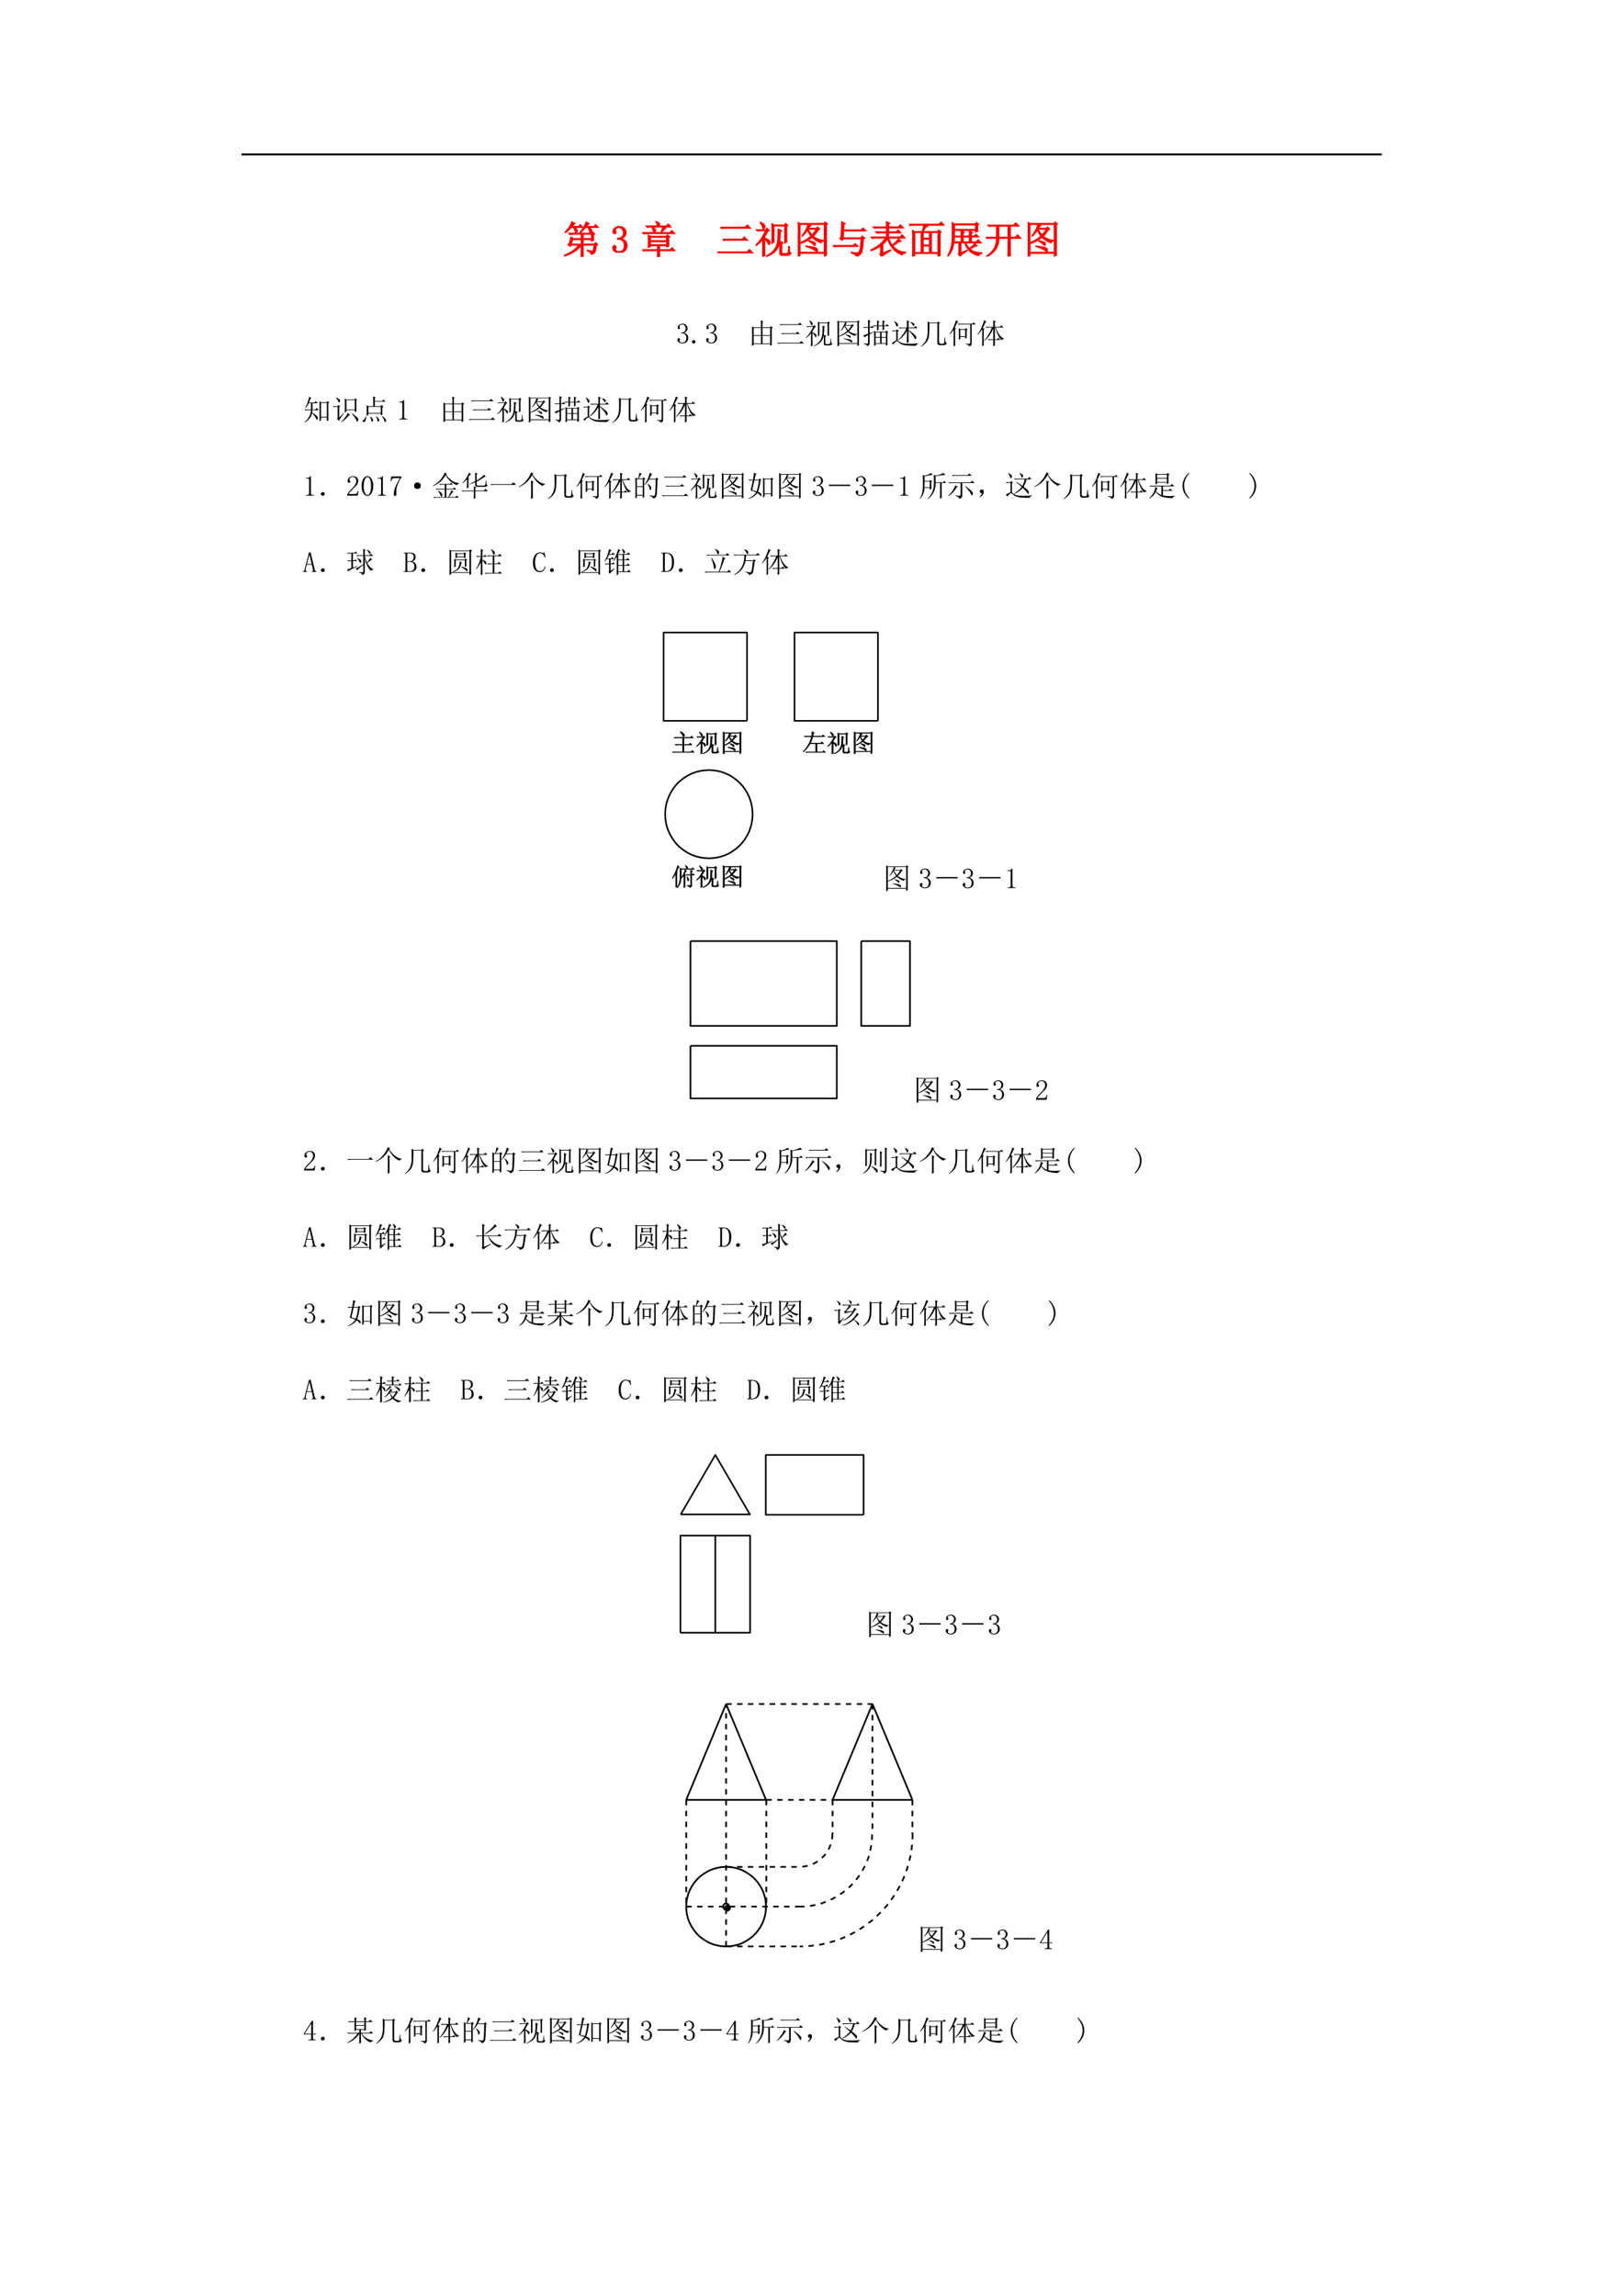 <svg xmlns="http://www.w3.org/2000/svg" xmlns:xlink="http://www.w3.org/1999/xlink" width="793.76" height="1122.56" viewBox="0 0 595.32 841.92"><symbol id="a"><path d="M-2147483500-2147483500Z"/></symbol><use xlink:href="#a" transform="matrix(9 0 0 -9 19327350000 -19327350000)"/><clipPath id="b"><path fill-rule="evenodd" d="M.001 842.041h595.44V.001H.001Z"/></clipPath><g clip-path="url(#b)"><path fill-rule="evenodd" d="M88.584 57h418.27v-.72H88.584Z"/></g><use xlink:href="#a" transform="matrix(9 0 0 -9 19327350000 -19327350000)"/><symbol id="c"><path d="M.266.77C.307.749.33.73.336.715.344.702.348.693.348.688A.049.049 0 0 0 .332.651C.322.645.314.641.309.641.3.64.297.645.297.652A.258.258 0 0 1 .242.77H.195a1.85 1.85 0 0 0-.07-.066.54.54 0 0 0-.09-.07L.027.648A.818.818 0 0 1 .133.77C.167.819.19.868.207.918l.078-.05A.312.312 0 0 1 .211.792h.168L.426.84.492.77H.266m.312.144.078-.05C.638.857.613.833.582.792h.2L.827.84.895.77h-.25A.17.17 0 0 0 .707.723c.01-.01.016-.02.016-.028A.063.063 0 0 0 .707.656C.697.646.69.641.687.641.682.64.677.647.672.66L.656.706A.269.269 0 0 1 .621.77H.566A4.672 4.672 0 0 1 .512.707.95.95 0 0 0 .434.641L.422.652a.684.684 0 0 1 .156.262M.137.344C.152.39.167.448.18.516l.058-.04H.45v.118H.234A.289.289 0 0 1 .16.582L.125.617h.582l.04.04L.8.601.77.582c0-.075 0-.125.003-.148L.72.41v.043H.5V.332h.285l.04.04.054-.056L.844.293A2.715 2.715 0 0 0 .82.16.131.131 0 0 0 .797.11.071.071 0 0 0 .766.085.187.187 0 0 0 .71.066C.71.1.677.132.609.16v.016A.79.79 0 0 1 .73.148c.016.003.027.01.032.024a.635.635 0 0 1 .027.137H.5V.117C.5.086.501.053.504.02L.445 0C.448.05.45.11.45.18v.125A.66.66 0 0 0 .254.129a1.21 1.21 0 0 0-.25-.11L0 .04C.07.065.14.1.207.145c.07.044.129.098.176.164H.187L.16.273.102.32l.035.024M.5.594V.477h.219v.117H.5M.227.454A1.29 1.29 0 0 1 .19.331H.45v.121H.227Z"/></symbol><use xlink:href="#c" fill="red" transform="matrix(14.04 0 0 -14.04 206.878 94.206)"/><use xlink:href="#c" fill="none" stroke="red" stroke-miterlimit="10" stroke-width=".029" transform="matrix(14.04 0 0 -14.04 206.878 94.206)"/><symbol id="d"><path d="M.379.188A.19.19 0 0 0 .324.054.206.206 0 0 0 .172 0 .193.193 0 0 0 .05.04C.017.064 0 .094 0 .128c0 .016.005.029.016.039.01.013.02.02.03.02.017 0 .027-.007.032-.02C.086.158.09.148.09.141A.056.056 0 0 0 .082.109.063.063 0 0 1 .074.082c0-.016.01-.029.028-.039A.147.147 0 0 1 .168.027c.047 0 .082.013.105.04C.297.094.31.137.31.194a.162.162 0 0 1-.04.114C.247.337.202.352.134.352v.027c.052 0 .09.012.113.035.026.026.04.061.04.106 0 .036-.011.067-.032.093C.236.642.206.656.164.656A.132.132 0 0 1 .105.641C.085.633.075.618.075.598c0-.021.002-.034.007-.04A.026.026 0 0 0 .09.54.056.056 0 0 0 .082.508C.077.5.068.496.055.496.045.496.034.5.023.508.016.516.012.53.012.55c0 .039.017.07.05.094C.097.67.136.684.18.684A.162.162 0 0 0 .305.633.142.142 0 0 0 .352.53C.352.492.342.458.32.43A.165.165 0 0 0 .23.37C.288.351.327.323.348.29a.192.192 0 0 0 .03-.101Z"/></symbol><use xlink:href="#d" fill="red" transform="matrix(14.04 0 0 -14.04 224.673 92.67)"/><use xlink:href="#d" fill="none" stroke="red" stroke-miterlimit="10" stroke-width=".029" transform="matrix(14.04 0 0 -14.04 224.673 92.67)"/><symbol id="e"><path d="M.48.637c.027.05.046.099.06.148H.23A.355.355 0 0 1 .137.773L.102.81h.296a.177.177 0 0 1-.043.109l.008.008C.408.908.433.892.441.879c.01-.01.016-.02.016-.027C.457.842.449.827.434.809h.195l.05.054L.75.785H.555L.613.746C.59.741.553.704.5.636h.219l.058.055.07-.078H.134A.355.355 0 0 1 .039.602L.004.637H.48M.395 0l.003.168h-.27A.355.355 0 0 1 .036.156L0 .191h.398v.106H.215V.273L.156.253a2.628 2.628 0 0 1 0 .32L.215.54h.414L.66.58.723.526.69.504C.691.41.693.337.695.285L.637.262v.035H.453V.19h.27L.78.242l.07-.074H.454C.453.095.454.046.457.02L.395 0m-.18.516v-.09h.422v.09H.215m0-.114V.32h.422v.082H.215m.039.383A.305.305 0 0 0 .332.73C.345.717.352.706.352.695A.063.063 0 0 0 .336.656C.326.643.318.636.312.636.305.637.298.649.293.673a.292.292 0 0 1-.047.105l.008.008Z"/></symbol><use xlink:href="#e" fill="red" transform="matrix(14.04 0 0 -14.04 235.572 94.26)"/><use xlink:href="#e" fill="none" stroke="red" stroke-miterlimit="10" stroke-width=".029" transform="matrix(14.04 0 0 -14.04 235.572 94.26)"/><symbol id="f"><path d="M0 0Z"/></symbol><use xlink:href="#f" fill="red" transform="matrix(14.04 0 0 -14.04 248.57 92.78)"/><use xlink:href="#f" fill="none" stroke="red" stroke-miterlimit="10" stroke-width=".029" transform="matrix(14.04 0 0 -14.04 248.57 92.78)"/><symbol id="g"><path d="M.078.68h.645L.78.738.863.656h-.66a.34.34 0 0 1-.09-.011L.078.68M.137.367h.508l.058.059.082-.082H.262a.34.34 0 0 1-.09-.012L.137.367M0 .035h.773l.063.063.086-.086H.125A.34.34 0 0 1 .035 0L0 .035Z"/></symbol><symbol id="h"><path d="M.813.793c0-.224 0-.358.003-.402L.762.359v.446H.48V.383L.426.348C.428.392.43.475.43.598.43.723.428.81.426.863L.484.828h.27l.031.04.059-.052L.813.793M.586.727.68.68.645.652A1.65 1.65 0 0 0 .629.406a.492.492 0 0 0-.05-.172.407.407 0 0 0-.114-.132A.796.796 0 0 0 .277 0L.27.012a.683.683 0 0 1 .222.175c.044.06.072.13.082.211.013.081.017.19.012.329M.633.086v.191C.633.306.632.35.629.41l.09-.047L.684.336V.113C.684.09.698.08.727.082h.086c.023 0 .037.02.042.059.006.039.008.08.008.125h.02c0-.052.001-.092.004-.118C.892.122.905.105.926.098.913.06.883.04.836.035H.699c-.044 0-.066.017-.066.05M.183 0c.003.05.005.202.005.457a.743.743 0 0 0-.18-.168L0 .301a.9.9 0 0 1 .172.21c.044.074.074.13.09.169h-.16L.05.672.02.703h.242l.031.043.066-.062L.32.664a23.548 23.548 0 0 1-.082-.14V.487A.375.375 0 0 0 .352.426C.37.41.379.393.379.375a.092.092 0 0 0-.012-.04C.362.32.358.313.355.313c-.007 0-.018.014-.03.04a.373.373 0 0 1-.087.113C.238.21.24.066.242.035L.184 0M.12.895.13.902C.184.874.216.85.227.832.24.816.247.802.247.789a.06.06 0 0 0-.02-.043C.217.733.21.726.207.726c-.01 0-.018.014-.023.04A.342.342 0 0 1 .12.895Z"/></symbol><symbol id="i"><path d="M.75.828V.18c0-.052.001-.1.004-.14L.695.007v.078H.06V.023L0 0c.003.052.004.105.004.16v.59C.004.794.003.844 0 .898L.059.863h.629l.027.04.062-.051L.75.828M.059.84V.36a.94.94 0 0 1 .285.175.854.854 0 0 0-.09.16A.867.867 0 0 0 .12.531L.11.54c.042.055.077.11.106.168.028.06.045.104.05.133H.06m0-.73h.636v.73H.273L.34.805.316.793A1.467 1.467 0 0 1 .281.738h.207l.028.035L.574.72.543.699A1.887 1.887 0 0 0 .406.527.548.548 0 0 1 .684.422V.406C.644.404.62.388.609.36A.75.75 0 0 0 .371.5.89.89 0 0 0 .06.34V.11m.21.605A.802.802 0 0 1 .376.563a1.1 1.1 0 0 1 .11.152H.27m.023-.3A.89.89 0 0 0 .426.378C.452.369.464.35.46.324.458.301.453.29.445.29S.428.296.418.31a.721.721 0 0 1-.129.093l.004.012M.219.274C.339.26.417.246.453.233c.04-.01.06-.03.063-.058C.518.147.513.133.5.133.492.133.48.14.46.156A.801.801 0 0 1 .22.258v.015Z"/></symbol><symbol id="j"><path d="M0 .285h.527l.051.05.074-.073H.125A.34.34 0 0 1 .035.25L0 .285m.207.211a6.838 6.838 0 0 1 .02.406L.317.86.284.836.277.69h.457l.051.051L.86.668H.277L.266.484h.46l.032.047.07-.05L.793.448A2.94 2.94 0 0 0 .77.195C.76.125.74.078.71.055A.215.215 0 0 0 .606 0C.608.034.565.064.477.09L.48.11A.684.684 0 0 1 .63.09C.67.09.698.128.71.203c.013.078.02.164.023.258H.27L.238.42.176.47l.031.027Z"/></symbol><symbol id="k"><path d="m.324.09.203.086L.535.16A2.019 2.019 0 0 1 .293 0L.246.063c.013.01.02.03.02.062v.152A.904.904 0 0 0 .004.152L0 .168a.997.997 0 0 1 .234.14C.297.362.352.42.398.485H.145A.355.355 0 0 1 .05.473L.016.508h.406V.62H.27A.355.355 0 0 1 .176.61L.14.645h.28V.75H.204A.355.355 0 0 1 .11.738L.074.773h.348C.422.823.42.868.418.91l.09-.039L.477.844v-.07H.73l.055.054L.86.75H.477V.645h.199l.05.05.07-.074h-.32V.508H.77l.058.058.078-.082H.473A.914.914 0 0 1 .57.297a.75.75 0 0 1 .164.168L.801.398.76.395A8.691 8.691 0 0 1 .583.28a.497.497 0 0 1 .14-.117.562.562 0 0 1 .196-.05V.097C.876.092.846.074.828.043A.665.665 0 0 0 .613.18a.684.684 0 0 0-.16.285A1.093 1.093 0 0 0 .324.32V.09Z"/></symbol><symbol id="l"><path d="M.371.277V.105h.164v.172H.371M.344.652c.02.06.035.116.043.168h-.25A.389.389 0 0 1 .035.81L0 .844h.781l.063.058.07-.082H.426L.484.79.445.776A1.19 1.19 0 0 1 .367.652H.75l.027.04L.84.644.813.617c0-.234 0-.43.003-.586L.758.004v.078H.152V.027L.094 0a12.607 12.607 0 0 1 0 .684L.152.652h.192M.152.63V.105H.32V.63H.152m.434 0V.105h.172V.63H.586m-.215 0V.48h.164V.63H.371m0-.172V.301h.164v.156H.371Z"/></symbol><symbol id="m"><path d="M.184.824v-.12h.55v.12h-.55M.41.508v-.13h.164v.13H.41M0 .008a.792.792 0 0 1 .094.219c.018.072.028.15.031.23a7.162 7.162 0 0 1 0 .422L.184.848h.543l.03.039L.82.84.79.813c0-.076 0-.128.003-.157L.734.636V.68h-.55C.184.565.18.475.176.41a.929.929 0 0 0-.04-.2A.606.606 0 0 0 .013 0L0 .008m.3.347H.169L.172.38h.187v.129H.18V.53h.18C.36.607.357.652.354.668l.09-.04L.41.603v-.07h.164c0 .057-.001.1-.004.132L.66.625.625.602v-.07h.074l.047.046.07-.07H.625v-.13H.75l.055.056.078-.079H.477A.544.544 0 0 1 .574.207C.637.251.684.296.72.34L.773.277A.56.56 0 0 1 .59.191.367.367 0 0 1 .727.117.623.623 0 0 1 .898.094V.078C.852.068.824.048.816.02a.513.513 0 0 0-.21.097.47.47 0 0 0-.149.238H.352V.094l.16.066L.52.148A.67.67 0 0 1 .332.004L.285.062c.013.014.018.032.016.055v.238Z"/></symbol><symbol id="n"><path d="M.34.797V.504h.242v.293H.34M.64.48V.176C.64.126.643.078.646.03L.578.008c.003.078.004.144.004.199V.48H.34A.549.549 0 0 0 .266.2.625.625 0 0 0 .027 0L.016.012A.615.615 0 0 1 .21.199C.255.27.279.363.28.48H.13A.355.355 0 0 1 .035.47L0 .504h.281v.293H.184A.355.355 0 0 1 .09.785L.055.82h.668L.78.88.863.797H.641V.504h.125l.062.062L.914.48H.641Z"/></symbol><use xlink:href="#g" fill="red" transform="matrix(14.04 0 0 -14.04 263.158 92.89)"/><use xlink:href="#h" fill="red" transform="matrix(14.04 0 0 -14.04 277.144 94.151)"/><use xlink:href="#i" fill="red" transform="matrix(14.04 0 0 -14.04 292.61 94.096)"/><use xlink:href="#j" fill="red" transform="matrix(14.04 0 0 -14.04 305.553 94.041)"/><use xlink:href="#k" fill="red" transform="matrix(14.04 0 0 -14.04 319.264 94.096)"/><use xlink:href="#l" fill="red" transform="matrix(14.04 0 0 -14.04 333.413 94.096)"/><use xlink:href="#m" fill="red" transform="matrix(14.04 0 0 -14.04 347.508 94.041)"/><use xlink:href="#n" fill="red" transform="matrix(14.04 0 0 -14.04 361.606 94.096)"/><use xlink:href="#i" fill="red" transform="matrix(14.04 0 0 -14.04 376.962 94.096)"/><use xlink:href="#g" fill="none" stroke="red" stroke-miterlimit="10" stroke-width=".029" transform="matrix(14.04 0 0 -14.04 263.158 92.89)"/><use xlink:href="#h" fill="none" stroke="red" stroke-miterlimit="10" stroke-width=".029" transform="matrix(14.04 0 0 -14.04 277.144 94.151)"/><use xlink:href="#i" fill="none" stroke="red" stroke-miterlimit="10" stroke-width=".029" transform="matrix(14.04 0 0 -14.04 292.61 94.096)"/><use xlink:href="#j" fill="none" stroke="red" stroke-miterlimit="10" stroke-width=".029" transform="matrix(14.04 0 0 -14.04 305.553 94.041)"/><use xlink:href="#k" fill="none" stroke="red" stroke-miterlimit="10" stroke-width=".029" transform="matrix(14.04 0 0 -14.04 319.264 94.096)"/><use xlink:href="#l" fill="none" stroke="red" stroke-miterlimit="10" stroke-width=".029" transform="matrix(14.04 0 0 -14.04 333.413 94.096)"/><use xlink:href="#m" fill="none" stroke="red" stroke-miterlimit="10" stroke-width=".029" transform="matrix(14.04 0 0 -14.04 347.508 94.041)"/><use xlink:href="#n" fill="none" stroke="red" stroke-miterlimit="10" stroke-width=".029" transform="matrix(14.04 0 0 -14.04 361.606 94.096)"/><use xlink:href="#i" fill="none" stroke="red" stroke-miterlimit="10" stroke-width=".029" transform="matrix(14.04 0 0 -14.04 376.962 94.096)"/><use xlink:href="#f" fill="red" transform="matrix(14.04 0 0 -14.04 389.11 92.78)"/><use xlink:href="#f" fill="none" stroke="red" stroke-miterlimit="10" stroke-width=".029" transform="matrix(14.04 0 0 -14.04 389.11 92.78)"/><symbol id="o"><path d="M.059 0a.067.067 0 0 0-.043.016A.058.058 0 0 0 0 .059C0 .077.005.09.016.102c.013.01.027.015.043.015a.048.048 0 0 0 .039-.02.048.048 0 0 0 .02-.038.052.052 0 0 0-.02-.043A.053.053 0 0 0 .058 0Z"/></symbol><use xlink:href="#d" transform="matrix(10.56 0 0 -10.56 248.469 125.937)"/><use xlink:href="#o" transform="matrix(10.56 0 0 -10.56 253.831 125.979)"/><use xlink:href="#d" transform="matrix(10.56 0 0 -10.56 259.029 125.937)"/><use xlink:href="#f" transform="matrix(10.56 0 0 -10.56 263.69 126.02)"/><symbol id="p"><path d="M.367.344V.082h.266v.262H.367M0 0a10.955 10.955 0 0 1 0 .672L.063.64h.25C.313.753.31.833.308.883l.09-.04L.366.817V.641H.63L.66.684.723.629.688.602v-.43c0-.076 0-.125.003-.149L.633 0v.059H.059V.016L0 0m.059.617v-.25h.254v.25H.058m.308 0v-.25h.266v.25H.367M.06.344V.082h.254v.262H.058Z"/></symbol><symbol id="q"><path d="m.223.453.129.05.007-.01L.223.413V.102C.22.055.193.02.14 0 .138.034.1.061.027.082v.02L.13.086C.155.083.168.099.168.133v.254C.095.347.056.32.051.305L0 .375c.031.008.087.027.168.059V.64h-.09L.035.629 0 .664h.168c0 .112-.001.195-.004.25L.262.871.222.84V.664h.044l.043.043.066-.066H.223V.453M.48.72c0 .073 0 .133-.003.18L.57.854.531.828v-.11h.14c0 .071 0 .131-.003.18L.762.86.722.832V.719h.06l.046.047.07-.07H.723C.723.658.724.62.727.577L.672.558v.137h-.14V.57L.476.547.48.695H.41L.363.688l-.031.03H.48M.43.48V.32h.156v.16H.43m.207 0V.32h.152v.16H.637M.43.297V.105h.156v.192H.43m.207 0V.105h.152v.192H.637M.84.469C.84.234.84.09.844.039L.789.016v.066H.43V.035L.376.008a7.386 7.386 0 0 1 0 .527L.43.504H.78l.024.039.062-.047L.84.47Z"/></symbol><symbol id="r"><path d="m.648.813.008.011A.415.415 0 0 0 .754.785C.774.775.785.76.785.742A.063.063 0 0 0 .773.703C.768.693.763.688.758.688.75.688.74.698.73.718a.362.362 0 0 1-.082.095M.242.633h.285c0 .107-.001.19-.004.25L.617.84.582.813v-.18h.184L.82.687.895.61H.582V.543C.662.491.725.445.77.406.814.37.837.344.84.328A.104.104 0 0 0 .848.29.09.09 0 0 0 .836.242C.83.23.826.222.82.222c-.007 0-.018.014-.03.04a.69.69 0 0 1-.075.12.91.91 0 0 1-.133.138C.582.3.583.17.586.125L.523.094c.003.075.004.218.004.43A.898.898 0 0 0 .234.194L.227.207c.132.128.225.262.277.402H.375A.372.372 0 0 1 .277.598L.242.633M.207.183a.663.663 0 0 1 .102-.07A.523.523 0 0 1 .543.07C.655.065.781.07.922.086V.07C.867.05.84.026.84 0 .72 0 .622.003.547.008a.637.637 0 0 0-.184.035.335.335 0 0 0-.117.074C.215.146.193.16.18.16.167.16.146.147.117.121A.274.274 0 0 1 .055.043L0 .093C.05.13.102.162.156.189v.32h-.05a.28.28 0 0 1-.07-.012L0 .531h.148l.028.04L.242.52.207.496V.184M.082.84l.012.008A.327.327 0 0 0 .19.78C.212.761.221.74.22.72a.073.073 0 0 0-.02-.043C.19.668.181.664.176.664c-.01 0-.02.017-.028.05A.325.325 0 0 1 .082.84Z"/></symbol><symbol id="s"><path d="M.297.813A3.39 3.39 0 0 0 .285.387a.501.501 0 0 0-.066-.2A.635.635 0 0 0 .004 0L0 .016A.534.534 0 0 1 .191.25c.032.08.047.18.047.297 0 .12-.001.229-.004.328l.067-.04h.27l.034.04L.672.82.632.793V.172C.63.125.652.102.696.102H.77c.026-.003.04.014.042.05.006.037.01.093.012.168h.02C.846.253.85.206.855.18A.106.106 0 0 1 .902.113.12.12 0 0 0 .801.051H.668C.605.05.574.083.574.148v.664H.297Z"/></symbol><symbol id="t"><path d="M.563.102A.487.487 0 0 1 .682.09C.708.09.72.103.72.129v.637H.414A.355.355 0 0 1 .32.754L.285.789H.79l.047.047.07-.07H.77V.102C.775.057.749.023.69 0 .686.031.641.06.56.086l.003.016M.32.238a4.886 4.886 0 0 1 0 .395L.375.602h.164l.027.035L.63.59.598.566V.414c0-.039.001-.078.004-.117L.543.27v.058H.375V.262L.32.238m.055.34V.352h.168v.226H.375M.141 0l.004.27v.312A.813.813 0 0 0 .008.418L0 .43c.07.096.122.188.156.277C.19.798.212.866.223.91L.305.855.27.832a4.956 4.956 0 0 1-.086-.18L.227.625.195.602v-.41C.195.133.197.08.2.031L.141 0Z"/></symbol><symbol id="u"><path d="M.16 0c.003.083.004.148.004.195v.403A1.046 1.046 0 0 0 .012.406L0 .418c.06.075.11.165.152.27.045.106.07.18.078.222L.312.855.282.84A26.303 26.303 0 0 1 .183.637L.246.602.215.574V.031L.16 0m.442.184c0-.05 0-.1.003-.153L.543.004c.003.083.004.14.004.168v.05H.484A.355.355 0 0 1 .391.212L.355.246h.192v.375A1.134 1.134 0 0 0 .41.371.905.905 0 0 0 .242.195L.23.207c.05.047.1.113.149.2C.43.491.47.573.496.651H.41A.355.355 0 0 1 .316.641L.281.676h.266v.117c0 .026-.001.064-.004.113L.637.863.602.836v-.16h.175l.051.05.074-.074H.637A.902.902 0 0 1 .77.387.382.382 0 0 1 .918.266V.25C.876.25.849.238.836.215a.545.545 0 0 0-.121.168 1.274 1.274 0 0 0-.098.27H.602V.245H.68l.047.047.07-.07H.602v-.04Z"/></symbol><use xlink:href="#p" transform="matrix(10.56 0 0 -10.56 275.821 126.804)"/><use xlink:href="#g" transform="matrix(10.56 0 0 -10.56 285.103 126.102)"/><use xlink:href="#h" transform="matrix(10.56 0 0 -10.56 295.505 127.051)"/><use xlink:href="#i" transform="matrix(10.56 0 0 -10.56 307.138 127.01)"/><use xlink:href="#q" transform="matrix(10.56 0 0 -10.56 316.633 126.969)"/><use xlink:href="#r" transform="matrix(10.56 0 0 -10.56 327.11 126.804)"/><use xlink:href="#s" transform="matrix(10.56 0 0 -10.56 337.76 127.134)"/><use xlink:href="#t" transform="matrix(10.56 0 0 -10.56 348.28 127.051)"/><use xlink:href="#u" transform="matrix(10.56 0 0 -10.56 358.558 127.01)"/><use xlink:href="#f" transform="matrix(10.56 0 0 -10.56 368.59 126.02)"/><symbol id="v"><path d="M.832.664c0-.323.001-.52.004-.59L.78.051v.12H.578v-.1L.523.046C.526.094.527.21.527.395c0 .184-.001.299-.004.343L.578.7h.195l.032.043.058-.05L.832.663M.578.676v-.48h.203v.48H.578M.164.895.246.852.215.836A4.996 4.996 0 0 0 .16.69h.184l.054.051.067-.074h-.18V.449H.38l.055.055L.5.426H.281A.526.526 0 0 0 .273.34.817.817 0 0 0 .45.207C.462.187.47.168.47.152A.097.097 0 0 0 .457.11C.449.094.444.086.441.086c-.007 0-.014.008-.02.023a.615.615 0 0 1-.054.094A.527.527 0 0 1 .27.32.508.508 0 0 0 .008 0L0 .012a.554.554 0 0 1 .23.414H.13A.355.355 0 0 1 .035.414L0 .45h.23v.219H.152A.727.727 0 0 0 .04.496L.027.504c.037.06.067.128.09.203a.97.97 0 0 1 .047.188Z"/></symbol><symbol id="w"><path d="M.473.762V.437h.289v.325h-.29M.817.75A11 11 0 0 1 .82.371L.762.348v.066h-.29v-.05L.415.331a6.501 6.501 0 0 1 0 .492L.473.785h.28l.028.04.067-.052L.816.75M.52.316l.082-.07L.559.234A1.168 1.168 0 0 0 .3 0L.289.012a.926.926 0 0 1 .23.304M.657.293l.012.012C.733.26.783.223.816.19A.18.18 0 0 0 .883.11.066.066 0 0 0 .875.047C.865.026.857.016.852.016c-.013 0-.026.02-.04.058a.721.721 0 0 1-.156.219m-.55.555.007.011a.617.617 0 0 0 .11-.062C.246.779.257.759.253.738A.073.073 0 0 0 .235.695C.227.688.221.684.22.684c-.01 0-.021.014-.032.043a.398.398 0 0 1-.082.12M.223.16l.152.156.012-.011A4.024 4.024 0 0 1 .273.148.8.8 0 0 1 .215.043l-.067.07c.013.013.02.03.02.051v.367H.109A.289.289 0 0 1 .035.52L0 .555h.16l.027.039.067-.047L.223.52V.16Z"/></symbol><symbol id="x"><path d="M.203.531V.316h.43v.215h-.43M.141.223a3.707 3.707 0 0 1 0 .363L.203.555h.168a8.9 8.9 0 0 1-.004.34l.09-.036L.426.83V.733H.68l.05.051L.8.711H.427V.555h.199l.04.039.058-.059L.688.508c0-.123 0-.206.003-.25L.633.234v.059h-.43V.246L.141.223M.12.203h.016C.12.102.104.043.086.027.07.01.056 0 .043 0 .035 0 .026.004.016.012.006.017 0 .023 0 .032c0 .007.007.016.02.027.023.018.04.035.05.05.013.016.03.047.051.094m.137-.02.008.012C.32.154.35.124.356.105A.09.09 0 0 0 .366.07a.052.052 0 0 0-.02-.043C.338.014.332.007.329.007c-.01 0-.017.014-.02.04a.405.405 0 0 1-.05.137m.207.004.008.011a.313.313 0 0 0 .09-.086C.576.093.582.078.582.07.582.057.576.044.562.031.552.018.546.011.543.011.533.012.525.028.52.06a.327.327 0 0 1-.055.129m.21.011.009.012A.441.441 0 0 0 .789.117C.81.091.82.072.82.06a.063.063 0 0 0-.015-.04C.795.008.788 0 .785 0c-.01 0-.02.016-.027.047a.521.521 0 0 1-.082.152Z"/></symbol><use xlink:href="#v" transform="matrix(10.56 0 0 -10.56 111.639 154.929)"/><use xlink:href="#w" transform="matrix(10.56 0 0 -10.56 122.075 154.805)"/><use xlink:href="#x" transform="matrix(10.56 0 0 -10.56 132.973 154.805)"/><symbol id="y"><path d="M.172.68V.086c0-.02.006-.037.02-.047A.085.085 0 0 1 .245.023h.04V0H0v.023h.035C.061.023.08.03.09.04c.013.01.02.026.02.047v.473c0 .01-.005.018-.012.023C.092.59.083.594.07.594H0v.023h.035A.15.15 0 0 1 .11.633C.13.643.146.659.156.68h.016Z"/></symbol><use xlink:href="#y" transform="matrix(10.56 0 0 -10.56 146.416 153.815)"/><use xlink:href="#f" transform="matrix(10.56 0 0 -10.56 150.5 153.98)"/><use xlink:href="#p" transform="matrix(10.56 0 0 -10.56 162.631 154.764)"/><use xlink:href="#g" transform="matrix(10.56 0 0 -10.56 171.912 154.062)"/><use xlink:href="#h" transform="matrix(10.56 0 0 -10.56 182.315 155.011)"/><use xlink:href="#i" transform="matrix(10.56 0 0 -10.56 193.948 154.97)"/><use xlink:href="#q" transform="matrix(10.56 0 0 -10.56 203.443 154.929)"/><use xlink:href="#r" transform="matrix(10.56 0 0 -10.56 213.92 154.764)"/><use xlink:href="#s" transform="matrix(10.56 0 0 -10.56 224.57 155.094)"/><use xlink:href="#t" transform="matrix(10.56 0 0 -10.56 235.089 155.011)"/><use xlink:href="#u" transform="matrix(10.56 0 0 -10.56 245.484 154.97)"/><use xlink:href="#f" transform="matrix(10.56 0 0 -10.56 255.53 153.98)"/><use xlink:href="#y" transform="matrix(10.56 0 0 -10.56 112.216 181.775)"/><symbol id="z"><path d="M.11.113C.127.103.134.085.132.06.13.035.12.019.102.012A.118.118 0 0 0 .062 0a.076.076 0 0 0-.039.016C.008.026 0 .043 0 .066c.003.024.012.04.027.047C.046.123.06.13.07.13.078.129.091.124.11.113Z"/></symbol><use xlink:href="#z" transform="matrix(10.56 0 0 -10.56 117.703 181.816)"/><symbol id="A"><path d="M.313.504C.313.55.302.586.28.609.261.635.23.65.187.65A.13.13 0 0 1 .105.62.074.074 0 0 1 .075.56c0-.016.004-.03.015-.04A.052.052 0 0 0 .102.49.042.042 0 0 0 .09.456C.085.452.076.449.063.449a.063.063 0 0 0-.04.012C.016.47.012.487.012.508c0 .054.02.096.058.125.04.028.081.043.125.043C.258.676.303.66.332.629A.159.159 0 0 0 .379.512.208.208 0 0 0 .355.418.259.259 0 0 0 .29.328a3.462 3.462 0 0 1-.176-.18.578.578 0 0 1-.07-.09h.23c.024 0 .043.01.059.028a.16.16 0 0 1 .031.082h.024L.363 0H0v.05a.728.728 0 0 0 .063.09c.03.037.071.08.12.13a.548.548 0 0 1 .098.125C.302.434.312.47.312.504Z"/></symbol><symbol id="B"><path d="M.203.652C.167.652.135.624.11.566A.577.577 0 0 1 .074.344c0-.1.012-.176.035-.23C.135.058.167.03.203.03c.04 0 .07.028.09.082a.603.603 0 0 1 .035.23c0 .094-.01.169-.031.223C.276.624.245.652.203.652m0-.652C.146 0 .098.03.06.09A.464.464 0 0 0 0 .344C0 .445.018.527.055.59c.039.062.088.094.148.094.057 0 .104-.03.14-.09a.455.455 0 0 0 .06-.25.476.476 0 0 0-.06-.254C.308.03.26 0 .204 0Z"/></symbol><symbol id="C"><path d="M.172.68V.086c0-.02.006-.037.02-.047A.085.085 0 0 1 .245.023h.04V0H0v.023h.035C.061.023.08.03.09.04c.013.01.02.026.02.047v.473c0 .01-.005.018-.012.023C.092.59.083.594.07.594H0v.023h.035A.15.15 0 0 1 .11.633C.13.643.146.659.156.68h.016Z"/></symbol><symbol id="D"><path d="M.379.648A1.652 1.652 0 0 1 .246.387.637.637 0 0 1 .2.168L.203.125v-.07C.203.034.2.02.191.012.186.004.176 0 .161 0a.057.057 0 0 0-.036.012C.117.022.113.039.113.062c0 .05.01.111.032.184.023.073.083.197.18.371H.128A.095.095 0 0 1 .059.59.185.185 0 0 1 .023.508L0 .512l.027.164H.38V.648Z"/></symbol><symbol id="E"><path d="M.04.02C.012.033 0 .062 0 .11c0 .046.014.077.043.093a.181.181 0 0 0 .074.024c.018 0 .042-.01.07-.028C.22.184.233.152.23.105.228.061.214.033.187.02A.16.16 0 0 0 .117 0 .191.191 0 0 0 .04.02Z"/></symbol><use xlink:href="#A" transform="matrix(10.56 0 0 -10.56 127.396 181.775)"/><use xlink:href="#B" transform="matrix(10.56 0 0 -10.56 132.635 181.857)"/><use xlink:href="#C" transform="matrix(10.56 0 0 -10.56 138.616 181.775)"/><use xlink:href="#D" transform="matrix(10.56 0 0 -10.56 143.244 181.857)"/><use xlink:href="#E" transform="matrix(10.56 0 0 -10.56 151.906 179.3)"/><symbol id="F"><path d="M.41.887.492.832.457.812C.579.635.73.536.91.516V.5A.08.08 0 0 1 .836.445.73.73 0 0 0 .44.797.812.812 0 0 0 .004.414L0 .43a.85.85 0 0 1 .41.457M.215.488h.37L.63.531.69.465H.465V.32h.23l.047.047.067-.07H.465V.035h.07C.592.15.626.228.637.27L.723.21.68.196a3.684 3.684 0 0 0-.121-.16H.78l.051.05.07-.073h-.77A.355.355 0 0 1 .04 0L.004.035H.41v.262H.227A.355.355 0 0 1 .133.285L.098.32H.41v.145H.344A.355.355 0 0 1 .25.453L.215.488M.172.242l.012.012C.267.204.31.17.316.152A.092.092 0 0 0 .328.113.073.073 0 0 0 .312.066C.305.053.298.046.293.046c-.01 0-.02.015-.027.044a.49.49 0 0 1-.094.152Z"/></symbol><symbol id="G"><path d="M.238.684c0-.151.002-.248.004-.29L.184.368c.002.055.004.162.004.32A.95.95 0 0 0 .035.543L.027.555a1.047 1.047 0 0 1 .23.355L.333.86.293.84.223.734.266.707.238.684M.473.617C.473.766.47.865.469.914L.555.875.523.844V.64a.99.99 0 0 1 .258.2L.844.769.797.766A2.721 2.721 0 0 0 .523.598V.504c0-.026.015-.04.043-.04h.22c.017 0 .03.009.034.024a.562.562 0 0 1 .02.145h.02c0-.04 0-.074.003-.106C.868.5.882.48.903.473.888.436.856.419.804.422H.543c-.047 0-.07.02-.07.062v.094A1.477 1.477 0 0 0 .28.508L.277.523c.081.032.146.063.196.094M.422 0l.004.266H.129A.355.355 0 0 1 .035.254L0 .289h.426c0 .065-.002.115-.004.149l.086-.04L.477.371V.29h.296l.059.059.082-.082H.477c0-.128 0-.209.003-.243L.422 0Z"/></symbol><symbol id="H"><path d="M0 .035h.727l.078.063L.89.012H.14A.407.407 0 0 1 .035 0L0 .035Z"/></symbol><symbol id="I"><path d="M.426 0 .43.219v.258C.43.523.428.579.426.645L.52.594.488.57V.18C.488.135.49.089.492.04L.426 0m.086.879L.477.855A.917.917 0 0 1 .695.613.554.554 0 0 1 .918.52V.504C.876.5.846.484.828.454a.78.78 0 0 0-.2.148C.575.659.52.736.466.832a1.05 1.05 0 0 0-.192-.25.915.915 0 0 0-.27-.164L0 .434A.76.76 0 0 1 .277.66.888.888 0 0 1 .43.926L.512.879Z"/></symbol><symbol id="J"><path d="M.055.676v-.25h.203v.25H.055m0-.274V.13h.203v.273H.055m.254.25c0-.304 0-.504.004-.597L.258.023v.082H.055V.04L0 .008a17.08 17.08 0 0 1 0 .726L.059.7h.039A.98.98 0 0 1 .14.902L.227.855C.2.842.165.79.12.7H.25l.04.04.058-.06-.04-.027M.5.898l.086-.05C.566.835.533.78.488.688H.7L.742.73.801.672.766.645a4.532 4.532 0 0 0-.024-.52C.734.085.722.059.703.043A.213.213 0 0 0 .625 0C.612.042.569.073.496.094v.02a.82.82 0 0 1 .14-.02c.03 0 .046.022.051.066.008.044.015.212.02.504H.48A1.06 1.06 0 0 0 .332.473L.32.48A1.113 1.113 0 0 1 .5.898M.43.516A.375.375 0 0 0 .54.41.12.12 0 0 0 .554.363.073.073 0 0 0 .539.316C.53.303.521.296.516.296c-.01 0-.019.02-.024.056a.383.383 0 0 1-.07.152L.43.516Z"/></symbol><symbol id="K"><path d="M.84.234C.84.204.84.158.844.098L.789.074v.09H.566V.078L.512.051l.004.156V.59c0 .047-.002.095-.004.144l.054-.03h.215l.031.038.06-.047L.84.668V.234M.566.68V.187H.79V.68H.566M.2.91.293.867.258.844C.248.802.234.744.218.668h.15L.39.711.457.664.426.637A1.878 1.878 0 0 0 .34.247C.402.22.439.196.45.175A.069.069 0 0 0 .456.12C.454.105.451.098.445.098c-.008 0-.017.006-.027.02a.454.454 0 0 1-.102.085A.568.568 0 0 0 .008 0L0 .012a.573.573 0 0 1 .273.215 1.058 1.058 0 0 1-.191.066c.02.08.047.198.078.352H.133A.355.355 0 0 1 .039.633L.004.668h.16C.182.767.194.848.2.91M.137.305C.163.299.214.285.289.262.32.34.348.467.371.645H.215L.137.305Z"/></symbol><use xlink:href="#F" transform="matrix(10.56 0 0 -10.56 158.795 182.641)"/><use xlink:href="#G" transform="matrix(10.56 0 0 -10.56 169.314 182.971)"/><use xlink:href="#H" transform="matrix(10.56 0 0 -10.56 179.881 177.939)"/><use xlink:href="#I" transform="matrix(10.56 0 0 -10.56 190.276 183.012)"/><use xlink:href="#s" transform="matrix(10.56 0 0 -10.56 200.926 183.054)"/><use xlink:href="#t" transform="matrix(10.56 0 0 -10.56 211.445 182.971)"/><use xlink:href="#u" transform="matrix(10.56 0 0 -10.56 221.724 182.93)"/><use xlink:href="#J" transform="matrix(10.56 0 0 -10.56 233.034 182.847)"/><use xlink:href="#g" transform="matrix(10.56 0 0 -10.56 242.728 182.023)"/><use xlink:href="#h" transform="matrix(10.56 0 0 -10.56 253.247 182.971)"/><use xlink:href="#i" transform="matrix(10.56 0 0 -10.56 264.763 182.93)"/><use xlink:href="#K" transform="matrix(10.56 0 0 -10.56 274.457 182.971)"/><use xlink:href="#i" transform="matrix(10.56 0 0 -10.56 285.767 182.93)"/><use xlink:href="#d" transform="matrix(10.56 0 0 -10.56 298.149 181.857)"/><symbol id="L"><path d="M0 .047h.742V0H0v.047Z"/></symbol><use xlink:href="#L" transform="matrix(10.56 0 0 -10.56 304.051 178.228)"/><use xlink:href="#d" transform="matrix(10.56 0 0 -10.56 313.889 181.857)"/><use xlink:href="#L" transform="matrix(10.56 0 0 -10.56 319.791 178.228)"/><use xlink:href="#y" transform="matrix(10.56 0 0 -10.56 330.186 181.775)"/><symbol id="M"><path d="M.766.168c0-.034 0-.077.004-.129L.707.008c.003.078.004.15.004.215v.332H.555A.657.657 0 0 0 .293 0L.281.012c.058.052.106.12.145.203a.596.596 0 0 1 .066.234 5.622 5.622 0 0 1 0 .39L.555.806C.7.84.79.875.825.906L.897.832A1.754 1.754 0 0 1 .555.785V.578h.254l.046.047.07-.07h-.16V.168M.173.602.168.406h.184v.196h-.18m.223.3L.457.836C.41.836.315.818.172.78V.625h.176l.03.035.06-.05L.405.585C.406.474.408.395.41.348L.352.324v.059H.168A.57.57 0 0 0 .012 0L0 .008a.6.6 0 0 1 .094.23c.015.081.022.188.02.32C.113.692.111.786.108.84L.172.805C.219.818.262.832.3.848.34.863.37.882.395.902Z"/></symbol><symbol id="N"><path d="M.125.824h.55l.06.059L.812.8h-.56A.355.355 0 0 1 .16.789L.125.824M.004.57h.773L.836.63.914.547H.488v-.43C.491.06.457.021.387 0 .382.044.336.078.25.102v.015C.326.11.374.105.395.105.418.108.43.125.43.156v.39H.133a.355.355 0 0 1-.094-.01L.004.57M.25.47.336.41.296.395A1.11 1.11 0 0 0 .013.09L0 .102C.11.208.193.33.25.469M.594.445C.693.372.76.318.797.281.836.245.855.216.855.195A.078.078 0 0 0 .844.141C.836.125.829.117.824.117.816.117.807.13.797.152a.931.931 0 0 1-.078.125c-.034.047-.08.1-.137.157l.012.011Z"/></symbol><use xlink:href="#M" transform="matrix(10.56 0 0 -10.56 337.322 182.971)"/><use xlink:href="#N" transform="matrix(10.56 0 0 -10.56 347.804 182.93)"/><symbol id="O"><path d="M.055.061A.218.218 0 0 1 .094.14C.07.14.054.143.043.151A.071.071 0 0 0 .02.182a.08.08 0 0 0 0 .035C.022.23.03.242.047.253.062.266.082.27.105.264.13.26.143.25.148.234a.104.104 0 0 0 .008-.04.23.23 0 0 0-.011-.062A.247.247 0 0 0 .09.049C.064.021.042.005.023.003.008 0 0 0 0 .003a.249.249 0 0 1 .055.059Z"/></symbol><use xlink:href="#O" transform="matrix(10.56 0 0 -10.56 359.189 182.339)"/><symbol id="P"><path d="m.477.855.007.008A.385.385 0 0 0 .59.797a.053.053 0 0 0 .012-.05A.07.07 0 0 0 .578.71C.57.703.565.699.563.699.554.7.547.711.542.734a.382.382 0 0 1-.066.121M.289.665h.473L.82.726.89.64H.724A1.024 1.024 0 0 0 .62.383C.69.33.737.29.766.262.794.233.805.204.796.176.793.15.787.136.778.133.77.13.76.142.747.168a.772.772 0 0 1-.075.09.907.907 0 0 1-.082.086.764.764 0 0 0-.293-.207L.289.148c.122.079.21.155.262.23C.488.439.424.493.359.54l.008.012C.461.496.531.45.578.414A.772.772 0 0 1 .66.641H.398A.289.289 0 0 1 .324.629L.29.664M.082.855.09.863A.468.468 0 0 0 .188.797C.207.779.217.759.214.738a.078.078 0 0 0-.02-.047C.185.684.177.68.172.68.162.68.154.693.148.719a.427.427 0 0 1-.066.136M.215.188A.383.383 0 0 1 .313.113.442.442 0 0 1 .495.07a3.282 3.282 0 0 1 .418.012V.066C.86.053.832.031.832 0 .717 0 .622.003.547.008a.583.583 0 0 0-.184.039.282.282 0 0 0-.113.07C.221.143.2.157.187.16.174.165.152.152.121.121A.283.283 0 0 1 .06.047L0 .105C.05.14.104.168.164.191v.325H.13A.355.355 0 0 1 .035.504L0 .539h.156l.028.043.066-.05L.215.5V.187Z"/></symbol><symbol id="Q"><path d="M.277.688V.57h.34v.118h-.34M.22.883.28.848H.61l.036.039.062-.051L.672.809c0-.146.001-.24.004-.282L.617.497v.05h-.34V.512L.22.488a4.79 4.79 0 0 1 0 .395M.277.824V.711h.34v.113h-.34M.012.445h.722l.059.059.082-.082H.48V.289h.204l.05.05L.81.267H.48v-.16a.885.885 0 0 1 .2-.024c.088 0 .16.004.215.012v-.02C.848.064.822.043.816.012A1.353 1.353 0 0 0 .488.05a.484.484 0 0 0-.156.074.601.601 0 0 0-.105.11A.46.46 0 0 0 .007 0L0 .012a.582.582 0 0 1 .215.39L.3.352A.113.113 0 0 1 .266.316.39.39 0 0 1 .238.254.468.468 0 0 1 .426.12v.3H.14a.355.355 0 0 1-.094-.01L.012.444Z"/></symbol><use xlink:href="#P" transform="matrix(10.56 0 0 -10.56 368.924 182.559)"/><use xlink:href="#I" transform="matrix(10.56 0 0 -10.56 379.326 183.012)"/><use xlink:href="#s" transform="matrix(10.56 0 0 -10.56 390.093 183.054)"/><use xlink:href="#t" transform="matrix(10.56 0 0 -10.56 400.495 182.971)"/><use xlink:href="#u" transform="matrix(10.56 0 0 -10.56 410.89 182.93)"/><use xlink:href="#Q" transform="matrix(10.56 0 0 -10.56 421.5 182.806)"/><symbol id="R"><path d="M.238.871a.584.584 0 0 1-.18-.426C.059.365.074.29.103.22a.699.699 0 0 1 .136-.2L.218 0a.7.7 0 0 0-.163.207.541.541 0 0 0 0 .469.727.727 0 0 0 .164.215l.02-.02Z"/></symbol><use xlink:href="#R" transform="matrix(10.56 0 0 -10.56 433.739 182.847)"/><use xlink:href="#f" transform="matrix(10.56 0 0 -10.56 436.63 181.94)"/><use xlink:href="#f" transform="matrix(10.56 0 0 -10.56 447.19 181.94)"/><symbol id="S"><path d="m0 .871.02.02A.727.727 0 0 0 .184.676a.541.541 0 0 0 0-.469A.7.7 0 0 0 .02 0L0 .02c.06.062.104.128.133.199a.551.551 0 0 1 0 .449A.622.622 0 0 1 0 .871Z"/></symbol><use xlink:href="#S" transform="matrix(10.56 0 0 -10.56 458.234 182.847)"/><use xlink:href="#f" transform="matrix(10.56 0 0 -10.56 462.94 181.94)"/><symbol id="T"><path d="M.309.25H.133L.098.102a.128.128 0 0 1 0-.063C.103.03.115.023.133.023h.012V0H0v.023h.012c.01 0 .02.003.027.008.008.008.013.02.016.035l.152.598.059.02.148-.618a.089.089 0 0 1 .02-.035A.048.048 0 0 1 .46.023h.012V0H.305v.023H.32c.016 0 .025.003.028.008a.064.064 0 0 1 .004.02C.352.06.35.07.348.078L.308.25M.227.598H.224L.14.273h.164L.227.598Z"/></symbol><use xlink:href="#T" transform="matrix(10.56 0 0 -10.56 111.102 209.735)"/><use xlink:href="#z" transform="matrix(10.56 0 0 -10.56 117.703 209.776)"/><symbol id="U"><path d="M.691.863.7.875A.312.312 0 0 0 .801.82C.814.807.82.796.82.785A.092.092 0 0 0 .808.746C.8.733.794.726.789.726.781.727.773.738.766.759A.315.315 0 0 1 .69.863M.355.582l.008.012A.474.474 0 0 0 .48.52C.493.504.5.49.5.477a.076.076 0 0 0-.016-.04C.477.422.47.414.464.414c-.01 0-.019.014-.027.043a.382.382 0 0 1-.082.125M.563.91.647.871.621.844V.688h.164l.05.05L.91.664H.621A.925.925 0 0 1 .695.437a.685.685 0 0 1 .114.16l.07-.066C.853.531.794.493.703.418A.448.448 0 0 1 .918.199V.184a.092.092 0 0 1-.086-.04.696.696 0 0 0-.129.18.96.96 0 0 0-.082.262v-.48C.621.052.59.017.527 0c0 .04-.035.069-.105.09v.015l.11-.011c.023 0 .034.008.034.023v.235C.44.252.371.19.363.164L.301.227c.036.01.125.06.265.148v.29H.43A.19.19 0 0 1 .352.655L.32.687h.246c0 .097 0 .171-.003.223M.002.773h.259l.043.043L.367.75h-.16V.508h.05l.04.039.05-.063h-.14V.258l.16.054.004-.015C.171.21.061.154.043.125L0 .195c.042.01.092.026.152.047v.242H.145A.355.355 0 0 1 .05.473L.016.508h.136V.75h-.02A.355.355 0 0 1 .04.738L.004.773Z"/></symbol><use xlink:href="#U" transform="matrix(10.56 0 0 -10.56 127.272 210.89)"/><use xlink:href="#f" transform="matrix(10.56 0 0 -10.56 137.42 209.9)"/><use xlink:href="#f" transform="matrix(10.56 0 0 -10.56 142.58 209.9)"/><symbol id="V"><path d="M0 0v.023h.031c.013 0 .022.003.028.008.005.005.007.013.007.024v.558c0 .01-.002.019-.007.024C.053.642.044.645.03.645H.008v.023h.226c.063 0 .108-.013.137-.04C.402.606.418.569.418.517a.159.159 0 0 0-.023-.09C.379.402.346.382.297.363.357.345.397.32.418.285A.212.212 0 0 0 .449.172.156.156 0 0 0 .395.047.22.22 0 0 0 .246 0H0m.234.023c.045 0 .078.013.102.04C.362.09.375.13.375.18c0 .057-.013.099-.04.125C.31.333.272.348.22.348h-.09V.055c0-.01.003-.019.008-.024A.048.048 0 0 1 .164.023h.07m.118.493c0 .046-.013.08-.04.097a.158.158 0 0 1-.101.032H.164A.048.048 0 0 1 .137.637C.132.632.129.624.129.613V.371H.23c.03 0 .056.012.082.035.027.024.04.06.04.11Z"/></symbol><use xlink:href="#V" transform="matrix(10.56 0 0 -10.56 148.025 209.735)"/><symbol id="W"><path d="M.207.582a1.866 1.866 0 0 1 0 .203L.262.754H.5l.023.035.059-.043L.555.723C.555.67.556.632.559.605L.504.585v.036H.262v-.02L.207.583M.164.566.22.54H.53L.56.57.617.527.586.504C.586.408.587.342.59.309L.535.28v.235H.22v-.22L.164.27a3.397 3.397 0 0 1 0 .296m.191-.09L.434.435C.418.42.404.385.39.328A.25.25 0 0 0 .3.191.526.526 0 0 0 .125.105L.117.121c.1.04.163.087.192.145a.504.504 0 0 1 .046.21M.418.294a.71.71 0 0 0 .18-.066C.624.21.633.19.625.164.62.138.615.125.609.125.602.125.592.133.582.148A.887.887 0 0 1 .41.281l.008.012M.262.73V.645h.242V.73H.262M0 0c.003.057.004.103.004.137V.75C.004.781.003.826 0 .883L.059.852H.69L.723.89.785.84.75.813V.147c0-.03.001-.07.004-.117L.695.004v.07H.06V.027L0 0m.059.828v-.73h.636v.73H.06Z"/></symbol><symbol id="X"><path d="M.531.898A.389.389 0 0 0 .641.82C.656.802.664.786.664.773.664.76.658.745.644.727.633.71.623.703.618.703.61.703.602.717.594.746a.395.395 0 0 1-.07.14L.53.899M.38.684h.394l.055.054L.906.66H.641V.406H.75L.8.457.876.383H.641V.078h.136l.055.055L.91.055H.434A.355.355 0 0 1 .34.043L.305.078h.28v.305h-.07A.355.355 0 0 1 .423.37L.387.406h.199V.66H.508A.355.355 0 0 1 .414.648L.38.684M.227.516c0-.276 0-.44.003-.493L.168 0c.003.112.004.26.004.445a1.247 1.247 0 0 0-.16-.242L0 .211C.086.346.143.49.172.64H.137A.355.355 0 0 1 .043.629L.008.664h.164C.172.75.17.832.168.91L.262.863.227.836V.664h.046l.043.043.067-.066H.227V.535A.41.41 0 0 0 .336.48C.354.465.363.448.363.43A.118.118 0 0 0 .352.39C.346.376.342.368.336.368.328.367.319.38.309.402a.493.493 0 0 1-.082.114Z"/></symbol><use xlink:href="#z" transform="matrix(10.56 0 0 -10.56 154.542 209.776)"/><use xlink:href="#W" transform="matrix(10.56 0 0 -10.56 164.863 210.89)"/><use xlink:href="#X" transform="matrix(10.56 0 0 -10.56 174.556 210.931)"/><use xlink:href="#f" transform="matrix(10.56 0 0 -10.56 184.58 209.9)"/><use xlink:href="#f" transform="matrix(10.56 0 0 -10.56 189.86 209.9)"/><symbol id="Y"><path d="M.238 0a.215.215 0 0 0-.175.082C.02.137 0 .222 0 .34c0 .099.022.18.066.246a.22.22 0 0 0 .243.09.123.123 0 0 1 .046-.012c.01 0 .019.001.024.004a.038.038 0 0 1 .02.016L.433.512.41.504a.275.275 0 0 1-.062.113.137.137 0 0 1-.102.04C.191.656.148.626.117.566A.514.514 0 0 1 .074.343c0-.097.013-.172.04-.227A.133.133 0 0 1 .241.035C.284.035.32.05.348.078A.235.235 0 0 1 .41.2L.434.187A.28.28 0 0 0 .359.051.165.165 0 0 0 .24 0Z"/></symbol><use xlink:href="#Y" transform="matrix(10.56 0 0 -10.56 195.5 209.817)"/><symbol id="Z"><path d="M.426 0 .43.2v.445a1.025 1.025 0 0 0-.117-.16L.3.491c.073.11.133.249.18.418L.565.855.527.84a1.247 1.247 0 0 1-.05-.106H.78L.832.79l.07-.078H.684V.543h.074l.054.055L.88.52H.684V.352h.082l.058.054.063-.078H.684v-.2h.105l.059.056.07-.079H.48V.023L.426 0m.207.71H.48V.544h.153v.168M.48.52V.352h.153V.52H.48m0-.192v-.2h.153v.2H.48m.122.574L.609.91C.66.882.69.86.7.844a.063.063 0 0 0 .016-.04C.715.793.708.78.695.767.685.753.677.746.672.746c-.008 0-.013.01-.016.031a.567.567 0 0 1-.054.125M.215.156l.14.082.008-.011C.26.135.202.076.191.047l-.05.062c.013.013.02.033.02.059v.21H.14a.355.355 0 0 1-.094-.01L.012.401H.16V.56H.082a1.367 1.367 0 0 0-.07-.082L0 .484a1.2 1.2 0 0 1 .16.422L.25.86.215.84A2.06 2.06 0 0 1 .168.735h.086L.3.785.363.711H.16A1.914 1.914 0 0 0 .094.582H.23l.043.047.063-.07H.215V.402h.047L.305.45.363.38H.215V.156Z"/></symbol><use xlink:href="#z" transform="matrix(10.56 0 0 -10.56 201.732 209.776)"/><use xlink:href="#W" transform="matrix(10.56 0 0 -10.56 212.169 210.89)"/><use xlink:href="#Z" transform="matrix(10.56 0 0 -10.56 221.705 210.931)"/><use xlink:href="#f" transform="matrix(10.56 0 0 -10.56 231.77 209.9)"/><use xlink:href="#f" transform="matrix(10.56 0 0 -10.56 237.05 209.9)"/><symbol id="aa"><path d="M.371.34c0 .112-.017.19-.05.234a.164.164 0 0 1-.184.063.026.026 0 0 1-.012-.024V.055c0-.01.004-.019.012-.024A.056.056 0 0 1 .168.023a.19.19 0 0 1 .144.063c.04.044.06.129.06.254m-.31.273c0 .01-.002.019-.007.024C.049.642.04.645.027.645H.004v.023H.18C.26.668.324.642.37.59.421.538.445.457.445.348c0-.12-.023-.209-.07-.266C.328.027.259 0 .168 0H0v.023h.027C.04.023.05.026.055.031.06.036.062.044.062.055v.558Z"/></symbol><use xlink:href="#aa" transform="matrix(10.56 0 0 -10.56 242.536 209.735)"/><symbol id="ab"><path d="M.367.828A.353.353 0 0 0 .48.754C.496.738.504.723.504.707A.099.099 0 0 0 .488.66C.478.645.47.637.465.637.455.637.445.65.437.68A.39.39 0 0 1 .36.816l.008.012M.063.621H.73L.79.68.866.598H.191A.355.355 0 0 1 .098.586L.062.62m.18-.105C.307.416.348.348.363.309A.275.275 0 0 0 .387.21.168.168 0 0 0 .379.168C.376.152.366.139.348.128.332.119.323.135.32.177A.977.977 0 0 1 .29.32C.275.378.254.44.226.508l.015.008M.684.469A5.167 5.167 0 0 0 .52.035h.265l.059.063.078-.086H.129A.355.355 0 0 1 .035 0L0 .035h.492c.076.219.119.392.13.52L.726.496.684.47Z"/></symbol><symbol id="ac"><path d="M0 .707h.777l.059.059.082-.082h-.48a1.656 1.656 0 0 0-.02-.172h.254L.71.55.773.492.734.47A4.005 4.005 0 0 0 .68.113C.67.077.652.053.629.04A.265.265 0 0 0 .539 0C.53.042.486.078.41.11l.004.015A.652.652 0 0 1 .551.094C.574.09.59.095.6.105c.014.01.025.043.036.098.01.057.023.152.039.285H.414A.64.64 0 0 0 .031.004L.023.02c.235.132.352.354.352.664H.129A.355.355 0 0 1 .035.672L0 .707m.375.191C.443.872.482.85.492.832.505.814.512.799.512.789A.076.076 0 0 0 .496.75C.486.737.48.73.476.73c-.01 0-.02.015-.03.043a.341.341 0 0 1-.079.114l.008.011Z"/></symbol><use xlink:href="#z" transform="matrix(10.56 0 0 -10.56 249.012 209.776)"/><use xlink:href="#ab" transform="matrix(10.56 0 0 -10.56 258.466 210.024)"/><use xlink:href="#ac" transform="matrix(10.56 0 0 -10.56 269.068 210.89)"/><use xlink:href="#u" transform="matrix(10.56 0 0 -10.56 279.47 210.89)"/><use xlink:href="#f" transform="matrix(10.56 0 0 -10.56 289.49 209.9)"/><clipPath id="ad"><path fill-rule="evenodd" d="M242.81 325.86h80.746v-95.145H242.81Z"/></clipPath><g clip-path="url(#ad)"><path fill="none" stroke="#000" stroke-linejoin="round" stroke-width=".449" d="M23.619 46.517H.449v24.507h23.17V46.517M59.972 46.517h-23.17v24.507h23.17V46.517M25.167 20.613l-.075-1.247-.174-1.198-.3-1.173-.4-1.148-.524-1.048-.599-1.024-.699-.948-.799-.873-.849-.774-.949-.699-.974-.624-1.073-.524-1.124-.399-1.148-.3-1.224-.174-1.223-.075-1.248.075-1.199.175-1.173.3-1.124.398-1.048.524-1 .624-.948.699-.874.774-.774.873-.674.948-.624 1.024-.5 1.048-.424 1.148-.3 1.173-.174 1.198-.05 1.247.05 1.273.174 1.198.3 1.173.425 1.148.499 1.048.624 1.023.674.948.774.874.874.773.949.699.999.624 1.048.524 1.124.399 1.173.3 1.199.175 1.248.074 1.223-.074 1.224-.175 1.148-.3 1.124-.399 1.073-.524.974-.624.949-.699.849-.773.799-.874.699-.948.599-1.023.524-1.048.4-1.148.3-1.173.174-1.198.075-1.273" transform="matrix(1.321 0 0 -1.322 242.81 325.86)"/><path d="m253.18 270.433.494-.494.66.66h-3.463v2.409h1.814l.494-.496.627.66h-2.935v2.575h2.506l.56-.561.693.726h-7.056l-.362.033-.33.066-.264-.264h3.759v-2.575h-1.78l-.363.033-.363.066-.23-.263h2.736v-2.41H248.2l-.363.034-.33.099-.263-.298h5.934Zm-2.144-.594-.197.265-.165.098-.1-.065-.131-.231-.099-.298-.23-.395-.298-.397-.362-.462.132-.099.626.33.429.363.33.298.098.296-.033.297Z"/><path fill="none" stroke="#000" stroke-linejoin="round" stroke-width=".14" d="m7.852 41.913.375.374.5-.499H6.103v-1.822h1.374l.374.375.475-.499H6.104v-1.947h1.898l.425.424.524-.549H3.608l-.275-.025-.25-.05-.2.2H5.73v1.947H4.382l-.275-.025-.275-.05-.174.199H5.73v1.822H4.082l-.274-.025-.25-.075-.2.225h4.494Zm-1.623.449-.15-.2-.124-.074-.075.049-.1.175-.075.225-.175.299-.224.3-.275.349.1.075.474-.25.325-.274.25-.225.074-.224-.025-.225Z" transform="matrix(1.321 0 0 -1.322 242.81 325.86)"/><path d="m257.102 272.348-.691.693-.858.726-.099-.1.593-.593.496-.595.429-.627.362-.594.264-.494.165-.43h-1.22l-.364.033-.296.1-.297-.297h2.21l.263-.33.627.56-.297.132-.264.265-.131.296-.198.33-.231.396v.33l.46.232.397.23.264.199.132.231.033.23-.1.232-.065.132-.066.066-.1.033-.065-.033-.033-.1-.066-.098-.132-.331-.296-.362-.363-.462v3.233l.033.397v.23l-.529.298v-1.353l.033-.76v-2.045Zm-.56-3.928.461.33.33.264.232.199.099.198v.197l-.1.231-.164.133h-.1l-.065-.033-.033-.067-.166-.461-.23-.397-.33-.494.067-.1Zm4.946 1.98-.297.199-.033.858-.033.726-.098.66-.099.56-.132.528-.231.463-.231.395-.329.364-.43.362-.724.463-.923.495-.1-.1.627-.362.561-.363.46-.396.331-.397.362-.593.23-.627.166-.693.066-.825.066-.99v-1.188l.791.461Zm1.22 2.575-.495.296v-4.058h-2.505v3.861l-.495.33.033-.363v-3.861l-.033-.43.561.297h2.275l.395-.362.528.495-.297.198v2.013l.033.759v.825Zm-1.65 1.022v-.693l-.03-.494.823.461-.33.232v2.078l.033.067.066.066.066.033.1.033h.89l.164-.033.132-.199.1-.296.064-1.123h.198v1.057l.033.23.132.132.198.1-.165.297-.198.165-.23.065-.23.033h-1.22l-.232-.033-.198-.098-.132-.132-.033-.198v-1.75Z"/><path fill="none" stroke="#000" stroke-linejoin="round" stroke-width=".14" d="m10.823 40.465-.524-.524-.65-.549-.074.075.449.449.375.45.325.474.274.449.2.374.125.325h-.924l-.275-.025-.224-.075-.225.224h1.673l.199.25.475-.424-.225-.1-.2-.2-.099-.224-.15-.25-.175-.299v-.25l.349-.175.3-.174.2-.15.1-.175.025-.174-.075-.175-.05-.1-.05-.05-.075-.025-.05.025-.025.075-.05.075-.1.25-.224.274-.275.349V38.02l.025-.3v-.174l-.4-.225v1.023l.025.574v1.547Zm-.424 2.97.349-.249.25-.2.175-.15.075-.15v-.149l-.075-.175-.125-.1h-.075l-.05.025-.025.05-.125.349-.174.3-.25.374.05.075Zm3.745-1.497-.225-.15-.025-.649-.025-.549-.074-.499-.075-.424-.1-.399-.175-.35-.175-.299-.249-.275-.325-.274-.549-.35-.699-.374-.075.075.474.274.425.275.349.299.25.3.274.449.175.474.125.524.05.624.05.749v.898l.599-.349Zm.924-1.947-.375-.224v3.069h-1.897v-2.92l-.375-.249.025.274v2.92l-.025.325.425-.225h1.723l.299.274.4-.374-.225-.15v-1.522l.025-.574v-.624Zm-1.249-.773v.524l-.024.374.624-.349-.25-.175V38.02l.025-.05.05-.05.05-.025.075-.025h.674l.125.025.1.15.075.224.049.849h.15v-.799l.025-.174.1-.1.15-.075-.125-.225-.15-.125-.175-.049-.174-.025h-.924l-.175.025-.15.074-.1.1-.025.15v1.323Z" transform="matrix(1.321 0 0 -1.322 242.81 325.86)"/><path d="M271.808 274.855v1.287l-.495.298v-.76h-5.571v.594l-.529.199.033-.726v-6.634l-.033-.726.562.33h5.472l.264-.33.495.429-.198.198v5.841Zm-.495.66v-6.633h-3.758l.659.33-.197.133-.231.23-.066.1-.066.164h1.747l.297-.363.626.628-.263.098-.23.165-.232.265-.264.296-.296.33-.396.429.495.364.593.297.659.197.76.066v.166l-.298.099-.198.165-.132.164-.79-.296-.693-.43-.66-.56-.824.593-.857.496-.956.395v2.112h5.571Zm-5.571-2.244.956-.528.79-.527.66-.53-.428-.725-.33-.726-.527.792-.627.726-.131-.066.527-.791.429-.792.23-.496.132-.428.066-.298h-1.747v4.39Zm3.46 1.123.298.165.165.23.033.298-.033.165-.099.033-.165-.033-.198-.165-.329-.232-.462-.23-.593-.231-.758-.232v-.165l.725.1.593.065.462.1.362.132Zm-.823-3.003.33-.397.33-.429.362-.56h-1.846l.264.56.297.462.263.364Zm.627 1.683.197.164.066.165v.265l-.033.165-.033.033h-.164l-.396-.397-.396-.297-.494-.33.033-.132.527.1.396.132.297.132Z"/><path fill="none" stroke="#000" stroke-linejoin="round" stroke-width=".14" d="M21.959 38.569V37.596l-.375-.225v.574h-4.219v-.449l-.4-.15.025.549v5.016l-.025.549.425-.249h4.144l.2.249.375-.324-.15-.15v-4.417Zm-.375-.499v5.016h-2.846l.499-.25-.149-.1-.175-.174-.05-.075-.05-.125h1.323l.225.275.474-.475-.199-.074-.175-.125-.175-.2-.2-.224-.224-.25-.3-.324.375-.275.449-.225.499-.149.575-.05v-.125l-.225-.075-.15-.125-.1-.124-.599.224-.524.325-.5.424-.624-.449-.649-.375-.724-.299V38.07h4.219Zm-4.219 1.697.724.399.599.399.499.4-.324.549-.25.549-.399-.599-.475-.549-.099.05.399.598.325.599.174.375.1.324.05.225h-1.323v-3.319Zm2.621-.849.225-.125.125-.174.025-.225-.025-.125-.075-.025-.125.025-.15.125-.249.175-.35.174-.449.175-.574.175v.125l.549-.075.449-.05.35-.075.274-.1Zm-.624 2.271.25.3.25.324.274.424h-1.398l.2-.424.225-.349.199-.275Zm.475-1.273.149-.124.05-.125v-.2l-.025-.125-.025-.025h-.124l-.3.3-.3.225-.374.249.025.1.399-.075.3-.1.225-.1Z" transform="matrix(1.321 0 0 -1.322 242.81 325.86)"/><path d="M248.3 323.6v.923l.033.627-.462.231v-5.016l-.527.891-.66.891-.099-.132.528-.924.461-.924.363-.858.528-1.551.033-.297.725.462-.297.132-.725 1.584.297.165-.198.231v3.564Zm1.12-5.248.495.264h1.913l-.066-.297-.1-.264-.164-.33-.198-.297.066-.066.363.231.296.198.165.198.1.198-.067.198-.132.231h1.616l.396-.396.56.594h-4.78v2.41l-.034.56-.098 1.023-.198.99-.264.594-.363.594-.494.627-.132-.132.33-.462.263-.528.231-.594.132-.528.099-.627.066-.759.033-.858v-2.046l-.033-.726Zm1.847 6.04v.923l-.461.231v-.627l.033-.495v-3.333l-.396.462-.429.43-.066-.1.462-.693.362-.792.198-.495.165-.462.132-.429.627.43-.264.065-.297.561-.23.528.362.297-.198.165v3.333Zm1.846.362h.066l.066-.033.066-.033.033-.066v-3.696h-1.088l-.33.132-.263-.297h1.681v-.726l-.033-.528v-.429l.693.363-.264.198v1.122h.132l.362-.363.528.528h-1.022v3.762l-.033.264-.099.198-.23.165-.33.198-.165-.297-.363-.23-.429-.166v-.132l.462.033.363.033h.197Zm-1.186-3.234.362.363.231.33.132.231.033.198-.033.132-.066.132-.066.066-.066.1-.099.032h-.033l-.066-.132-.066-.198-.033-.33-.099-.396-.164-.495.033-.033Z"/><path fill="none" stroke="#000" stroke-linejoin="round" stroke-width=".14" d="M4.157 1.71v-.7l.025-.473-.35-.175v3.793l-.399-.674-.5-.673-.074.1.4.698.349.699.274.649.4 1.173.025.224.55-.35-.226-.099-.549-1.198.225-.125-.15-.174V1.709Zm.849 3.967.374-.2H6.83l-.05.225-.075.2-.125.25-.15.224.05.05.275-.175.224-.15.125-.15.075-.149-.05-.15-.1-.174h1.224l.3.3.424-.45h-3.62V3.506l-.025-.424-.075-.774-.15-.748-.2-.45-.274-.449-.375-.474-.1.1.25.35.2.399.174.449.1.4.075.473.05.574.025.65v1.546l-.025.55Zm1.398-4.566v-.7l-.35-.174v.474l.026.375v2.52l-.3-.35-.325-.324-.05.075.35.524.275.6.15.373.124.35.1.324.474-.324-.2-.05-.224-.424-.175-.4.275-.224-.15-.125v-2.52ZM7.802.836h.05l.05.025.05.025.025.05V3.73h-.824l-.25-.1-.2.225h1.274v.549l-.025.399v.324l.524-.274-.2-.15v-.848h.1l.275.274.4-.4h-.774V.887l-.025-.2-.075-.15-.175-.124-.25-.15-.124.225-.275.174-.325.125v.1l.35-.025.274-.025h.15Zm-.898 2.446.274-.275.175-.25.1-.174.025-.15-.025-.1-.05-.1-.05-.05-.05-.074-.075-.025h-.025l-.05.1-.05.15-.025.249-.075.3-.125.374.026.025Z" transform="matrix(1.321 0 0 -1.322 242.81 325.86)"/><path d="m257.102 321.388-.691.726-.858.693-.099-.132.593-.56.496-.595.429-.66.362-.56.264-.496.165-.396h-1.22l-.364.033-.296.066-.297-.297h2.21l.263-.363.627.594-.297.1-.264.296-.131.297-.198.297-.231.43v.296l.46.264.397.231.264.198.132.198.033.231-.1.264-.065.132-.066.033-.1.033-.065-.033-.033-.066-.165-.363-.198-.264-.23-.264-.264-.363v3.234l.033.396v.198l-.529.33v-1.353l.033-.792v-2.013Zm-.56-3.927.461.33.33.264.232.198.099.165v.198l-.1.231-.098.1-.066.065-.1.033-.065-.033-.033-.099-.033-.099-.133-.363-.23-.396-.33-.528.067-.066Zm4.946 1.98-.297.198-.033.825-.033.76-.098.66-.099.56-.132.495-.231.462-.231.396-.329.396-.43.363-.724.495-.923.462-.1-.132.627-.33.561-.363.46-.429.331-.396.362-.56.23-.628.166-.693.033-.627.066-.693.033-.792v-.89l.791.461Zm1.22 2.541-.495.33v-4.026h-2.505v3.828l-.495.33.033-.396v-3.861l-.033-.429.561.33h2.275l.395-.396.528.495-.297.198v2.013l.033.76v.824Zm-1.65 1.09v-.727l-.03-.495.823.462-.33.198v2.112l.033.066.066.033.066.066.1.033h.89l.164-.066.132-.165.1-.33.064-1.122h.198v1.221l.066.132.066.066.231.132-.165.264-.198.198-.23.033-.23.033h-1.22l-.232-.033-.198-.066-.132-.165-.033-.198v-1.683Z"/><path fill="none" stroke="#000" stroke-linejoin="round" stroke-width=".14" d="m10.823 3.381-.524-.548-.65-.525-.074.1.449.425.375.449.325.499.274.424.2.374.125.3h-.924l-.275-.025-.224-.05-.225.224h1.673l.199.275.475-.45-.225-.074-.2-.225-.099-.224-.15-.225-.175-.324v-.225l.349-.2.3-.174.2-.15.1-.15.025-.174-.075-.2-.05-.1-.05-.025-.075-.025-.05.025-.025.05-.125.275-.15.2-.174.199-.2.274V.937l.025-.3v-.15l-.4-.249V1.26l.025.6V3.38Zm-.424 2.97.349-.25.25-.199.175-.15.075-.124v-.15l-.075-.175-.075-.075-.05-.05-.075-.025-.05.025-.025.075-.025.075-.1.274-.174.3-.25.4.05.05Zm3.745-1.497-.225-.15-.025-.624-.025-.574-.074-.499-.075-.424-.1-.374-.175-.35-.175-.3-.249-.299-.325-.274-.549-.375-.699-.349-.075.1.474.25.425.274.349.324.25.3.274.424.175.474.125.524.025.474.05.524.025.6v.673l.599-.35Zm.924-1.922-.375-.25v3.045h-1.897V2.832l-.375-.25.025.3v2.92l-.025.325.425-.25h1.723l.299.3.4-.375-.225-.15V4.13l.025-.574v-.624Zm-1.249-.823v.549l-.024.374.624-.35-.25-.149V.936l.025-.05.05-.025.05-.05.075-.025h.674l.125.05.1.125.075.25.049.848h.15v-.923l.05-.1.05-.05.175-.1-.125-.2-.15-.15-.175-.024-.174-.025h-.924l-.175.025-.15.05-.1.124-.025.15v1.273Z" transform="matrix(1.321 0 0 -1.322 242.81 325.86)"/><path d="M271.808 323.896v1.254l-.495.297v-.726h-5.571v.594l-.529.198.033-.726v-6.633l-.033-.726.562.297h5.472l.264-.297.495.43-.198.197v5.841Zm-.495.627v-6.6h-3.758l.659.363-.066.033-.098.033-.264.231-.066.132-.066.132h1.747l.297-.33.626.627-.263.1-.23.164-.232.264-.264.297-.296.33-.396.396.495.396.593.264.659.198.76.1v.131l-.298.132-.198.132-.132.198-.79-.297-.693-.396-.66-.56-.824.56-.857.495-.956.396v2.08h5.571Zm-5.571-2.244.956-.528.79-.495.66-.56-.428-.727-.33-.693-.527.792-.627.726-.131-.066.527-.759.429-.858.23-.495.132-.396.066-.297h-1.747v4.356Zm3.46 1.122.298.165.165.231.033.297-.033.165-.099.066-.165-.066-.198-.165-.329-.23-.462-.199-.593-.23-.758-.265v-.099l.725.066.593.066.462.1.362.098Zm-.823-3.003.33-.363.33-.462.362-.528h-1.846l.264.561.297.462.263.33Zm.627 1.716.197.132.066.198v.231l-.033.198-.033.033h-.164l-.297-.33-.264-.198-.33-.23-.395-.265.033-.132.527.1.396.131.297.132Z"/><path fill="none" stroke="#000" stroke-linejoin="round" stroke-width=".14" d="M21.959 1.485V.537l-.375-.225V.86h-4.219v-.45l-.4-.149.025.549v5.016l-.025.55.425-.225h4.144l.2.224.375-.324-.15-.15V1.485Zm-.375-.474V6h-2.846l.499-.274-.05-.025-.074-.025-.2-.174-.05-.1-.05-.1h1.323l.225.25.474-.474-.199-.075-.175-.125-.175-.2-.2-.224-.224-.25-.3-.3.375-.299.449-.2.499-.15.575-.074v-.1l-.225-.1-.15-.1-.1-.15-.599.225-.524.3-.5.424-.624-.424-.649-.375-.724-.3V1.012h4.219Zm-4.219 1.697.724.399.599.374.499.425-.324.549-.25.524-.399-.6-.475-.548-.099.05.399.574.325.648.174.375.1.3.05.224h-1.323V2.708Zm2.621-.849.225-.125.125-.174.025-.225-.025-.125-.075-.05-.125.05-.15.125-.249.175-.35.15-.449.174-.574.2v.075l.549-.05.449-.05.35-.075.274-.075Zm-.624 2.271.25.275.25.349.274.4h-1.398l.2-.425.225-.35.199-.249Zm.475-1.297.149-.1.05-.15v-.175l-.025-.15-.025-.025h-.124l-.225.25-.2.15-.25.175-.299.2.025.099.399-.075.3-.1.225-.1Z" transform="matrix(1.321 0 0 -1.322 242.81 325.86)"/><path d="m297.657 269.972.132-.826.033-.825.857.396-.263.231-.264 1.024h3.265l.46-.496.66.661h-4.418l-.264.923-.264.792-.329.693h3.726l.462-.494.692.66h-2.474v3.036h1.979l.462-.495.659.66h-6.363l-.363.033-.33.066-.263-.264h3.692v-3.037h-1.187l-.396.133-.296-.298-.627.99-.626.859-.692.726-.66.594-.1-.133.628-.593.593-.76.594-.89.527-.99.43-1.057.295-1.154h-1.681l-.363.033-.296.098-.297-.296h2.67Z"/><path fill="none" stroke="#000" stroke-linejoin="round" stroke-width=".14" d="m41.533 42.262.1.624.025.624.649-.299-.199-.175-.2-.774h2.472l.349.375.5-.5h-3.346l-.2-.698-.2-.599-.249-.524h2.821l.35.374.524-.499h-1.873v-2.296h1.498l.35.374.499-.499h-4.818l-.275-.025-.25-.05-.199.2h2.796v2.296h-.899l-.3-.1-.224.225-.475-.749-.474-.649-.524-.549-.5-.449-.075.1.475.449.449.574.45.674.399.748.325.799.224.873h-1.273l-.275-.025-.224-.074-.225.224h2.022Z" transform="matrix(1.321 0 0 -1.322 242.81 325.86)"/><path d="m305.142 272.348-.43.462-.493.494-.594.463-.098-.1.593-.593.495-.595.428-.627.363-.594.263-.494.165-.43h-1.219l-.363.033-.297.1-.297-.297h2.209l.264-.33.626.56-.23.066-.198.133-.132.198-.165.296-.198.33-.23.396v.33l.494.232.396.23.23.199.165.231.033.23-.132.232-.066.132-.066.066-.065.033-.066-.033-.033-.1-.066-.098-.165-.331-.264-.362-.395-.462v1.947l.032.726v.56l.033.397v.23l-.56.298v-.298l.033-.461v-3.399Zm-.527-3.928.428.33.363.264.23.199.099.198v.197l-.13.231-.1.067-.066.066h-.066l-.066-.033-.066-.067v-.099l-.165-.362-.231-.397-.329-.494.1-.1Zm4.913 1.98-.297.199v.858l-.067.726-.066.66-.099.56-.165.528-.196.463-.232.395-.363.364-.395.362-.726.463-.923.495-.132-.1.66-.362.56-.363.462-.396.33-.397.33-.593.264-.627.165-.693.031-.594.066-.693v-1.716l.793.461Zm1.219 2.575-.461.296v-4.058h-2.507v3.861l-.494.33.033-.363v-3.861l-.033-.43.527.297h2.309l.363-.362.56.495-.297.198v3.596Zm-1.616 1.022v-.263l-.033-.43-.033-.494.824.461-.295.232v2.078l.033.067.064.066.066.033.1.033h.89l.165-.033.132-.199.066-.296.066-.562.033-.56h.165v.758l.033.298.033.23.132.132.164.1-.131.297-.198.165-.231.065-.231.033h-1.254l-.23-.033-.197-.098-.1-.132-.033-.198v-1.75Z"/><path fill="none" stroke="#000" stroke-linejoin="round" stroke-width=".14" d="m47.201 40.465-.325-.349-.374-.374-.45-.35-.074.075.449.449.375.45.324.474.275.449.199.374.125.325h-.923l-.275-.025-.225-.075-.225.224h1.673l.2.25.474-.424-.174-.05-.15-.1-.1-.15-.125-.224-.15-.25-.174-.299v-.25l.374-.175.3-.174.174-.15.125-.175.025-.174-.1-.175-.05-.1-.05-.05-.049-.025-.05.025-.025.075-.05.075-.125.25-.2.274-.299.349v-1.472l.024-.549v-.424l.025-.3v-.174l-.424-.225v.225l.025.349v2.57Zm-.399 2.97.324-.249.275-.2.174-.15.075-.15v-.149l-.099-.175-.075-.05-.05-.05h-.05l-.05.025-.05.05v.075l-.125.274-.175.3-.249.374.075.075Zm3.72-1.497-.225-.15v-.649l-.05-.549-.05-.499-.075-.424-.125-.399-.149-.35-.175-.299-.275-.275-.299-.274-.55-.35-.699-.374-.1.075.5.274.424.275.35.299.249.3.25.449.2.474.125.524.024.449.05.524v1.298l.6-.349Zm.923-1.947-.349-.224v3.069h-1.898v-2.92l-.374-.249.025.274v2.92l-.025.325.399-.225h1.748l.275.274.424-.374-.225-.15v-2.72Zm-1.223-.773v.199l-.025.325-.025.374.624-.349-.224-.175V38.02l.025-.05.049-.05.05-.025.075-.025h.674l.125.025.1.15.05.224.05.425.025.424h.125v-.574l.025-.225.025-.174.1-.1.124-.075-.099-.225-.15-.125-.175-.049-.175-.025h-.949l-.174.025-.15.074-.075.1-.025.15v1.323Z" transform="matrix(1.321 0 0 -1.322 242.81 325.86)"/><path d="M319.847 274.855v.693l.033.594-.494.298v-.76h-5.606v.594l-.494.199v-8.086l.56.33h5.44l.298-.33.46.429-.197.198v5.841Zm-.461.66v-6.633h-3.759l.626.33-.033.034-.198.132-.033.065-.165.198-.13.198h1.78l.297-.363.593.628-.397.197-.328.33-.232.297-.33.33-.362.429.494.364.562.297.692.197.758.066v.166l-.298.099-.23.165-.098.164-.595-.197-.56-.298-.528-.362-.46-.43-.825.594-.89.496-.957.395v2.112h5.606Zm-5.606-2.244.957-.528.824-.527.66-.53-.43-.725-.329-.726-.528.792-.659.726-.099-.066.528-.791.428-.792.231-.496.1-.428.065-.298h-1.748v4.39Zm3.495 1.123.265.165.198.23.033.298-.033.165-.1.033-.165-.033-.198-.165-.33-.232-.46-.23-.595-.231-.758-.232v-.165l.725.1.594.065.461.1.363.132Zm-.824-3.003.494-.627.528-.76h-1.846l.263.561.264.462.297.364Zm.626 1.683.198.164.066.165v.265l-.033.165-.066.033h-.132l-.395-.397-.396-.297-.495-.33v-.132l.561.1.395.132.297.132Z"/><path fill="none" stroke="#000" stroke-linejoin="round" stroke-width=".14" d="M58.336 38.569v-.524l.025-.449-.374-.225v.574h-4.245v-.449l-.374-.15V43.46l.424-.249h4.12l.225.249.349-.324-.15-.15v-4.417Zm-.349-.499v5.016h-2.846l.474-.25-.025-.025-.15-.1-.025-.049-.125-.15-.099-.15h1.348l.225.275.449-.475-.3-.149-.249-.25-.175-.224-.25-.25-.274-.324.374-.275.425-.225.524-.149.574-.05v-.125l-.225-.075-.174-.125-.075-.124-.45.149-.424.225-.4.274-.349.325-.624-.449-.674-.375-.725-.299V38.07h4.245Zm-4.245 1.697.725.399.624.399.499.4-.325.549-.249.549-.4-.599-.499-.549-.075.05.4.598.324.599.175.375.075.324.05.225h-1.324v-3.319Zm2.647-.849.2-.125.15-.174.025-.225-.025-.125-.075-.025-.125.025-.15.125-.25.175-.349.174-.45.175-.574.175v.125l.549-.075.45-.05.349-.075.275-.1Zm-.624 2.271.374.474.4.574h-1.398l.199-.424.2-.349.225-.275Zm.474-1.273.15-.124.05-.125v-.2l-.025-.125-.05-.025h-.1l-.299.3-.3.225-.375.249v.1l.425-.075.299-.1.225-.1Z" transform="matrix(1.321 0 0 -1.322 242.81 325.86)"/></g><use xlink:href="#i" transform="matrix(10.56 0 0 -10.56 325.034 326.84)"/><use xlink:href="#d" transform="matrix(10.56 0 0 -10.56 337.409 325.767)"/><use xlink:href="#L" transform="matrix(10.56 0 0 -10.56 343.431 322.137)"/><use xlink:href="#d" transform="matrix(10.56 0 0 -10.56 353.129 325.767)"/><use xlink:href="#L" transform="matrix(10.56 0 0 -10.56 359.151 322.137)"/><use xlink:href="#y" transform="matrix(10.56 0 0 -10.56 369.546 325.685)"/><use xlink:href="#f" transform="matrix(10.56 0 0 -10.56 373.51 325.85)"/><use xlink:href="#f" transform="matrix(10.56 0 0 -10.56 231.77 403.49)"/><use xlink:href="#f" transform="matrix(10.56 0 0 -10.56 242.33 403.49)"/><clipPath id="ae"><path fill-rule="evenodd" d="M252.76 403.51h82v-58.949h-82Z"/></clipPath><g fill="none" stroke="#000" stroke-linejoin="round" stroke-width=".449" clip-path="url(#ae)"><path d="M.375 44.421V20.763h40.547v23.658H.375M47.688 44.421V20.763h13.507v23.658H47.688M.375 15.198V.524h40.547v14.674H.375" transform="matrix(1.324 0 0 -1.314 252.76 403.51)"/></g><use xlink:href="#i" transform="matrix(10.56 0 0 -10.56 336.194 404.48)"/><use xlink:href="#d" transform="matrix(10.56 0 0 -10.56 348.569 403.408)"/><use xlink:href="#L" transform="matrix(10.56 0 0 -10.56 354.591 399.777)"/><use xlink:href="#d" transform="matrix(10.56 0 0 -10.56 364.289 403.408)"/><use xlink:href="#L" transform="matrix(10.56 0 0 -10.56 370.311 399.777)"/><symbol id="af"><path d="M.313.504C.313.55.302.586.28.609.261.635.23.65.187.65A.13.13 0 0 1 .105.62.074.074 0 0 1 .075.56c0-.016.004-.03.015-.04A.052.052 0 0 0 .102.49.042.042 0 0 0 .09.456C.085.452.076.449.063.449a.063.063 0 0 0-.04.012C.016.47.012.487.012.508c0 .054.02.096.058.125.04.028.081.043.125.043C.258.676.303.66.332.629A.159.159 0 0 0 .379.512.208.208 0 0 0 .355.418.259.259 0 0 0 .29.328a3.462 3.462 0 0 1-.176-.18.578.578 0 0 1-.07-.09h.23c.024 0 .043.01.059.028a.16.16 0 0 1 .031.082h.024L.363 0H0v.05a.728.728 0 0 0 .063.09c.03.037.071.08.12.13a.548.548 0 0 1 .098.125C.302.434.312.47.312.504Z"/></symbol><use xlink:href="#af" transform="matrix(10.56 0 0 -10.56 380.046 403.325)"/><use xlink:href="#f" transform="matrix(10.56 0 0 -10.56 384.67 403.49)"/><use xlink:href="#af" transform="matrix(10.56 0 0 -10.56 111.556 429.245)"/><use xlink:href="#z" transform="matrix(10.56 0 0 -10.56 117.703 429.286)"/><use xlink:href="#H" transform="matrix(10.56 0 0 -10.56 127.438 425.409)"/><use xlink:href="#I" transform="matrix(10.56 0 0 -10.56 137.716 430.482)"/><use xlink:href="#s" transform="matrix(10.56 0 0 -10.56 148.483 430.524)"/><use xlink:href="#t" transform="matrix(10.56 0 0 -10.56 158.885 430.441)"/><use xlink:href="#u" transform="matrix(10.56 0 0 -10.56 169.28 430.4)"/><use xlink:href="#J" transform="matrix(10.56 0 0 -10.56 180.59 430.317)"/><use xlink:href="#g" transform="matrix(10.56 0 0 -10.56 190.284 429.492)"/><use xlink:href="#h" transform="matrix(10.56 0 0 -10.56 200.687 430.441)"/><use xlink:href="#i" transform="matrix(10.56 0 0 -10.56 212.32 430.4)"/><use xlink:href="#K" transform="matrix(10.56 0 0 -10.56 221.897 430.441)"/><use xlink:href="#i" transform="matrix(10.56 0 0 -10.56 233.207 430.4)"/><use xlink:href="#d" transform="matrix(10.56 0 0 -10.56 245.589 429.327)"/><use xlink:href="#L" transform="matrix(10.56 0 0 -10.56 251.611 425.697)"/><use xlink:href="#d" transform="matrix(10.56 0 0 -10.56 261.309 429.327)"/><use xlink:href="#L" transform="matrix(10.56 0 0 -10.56 267.331 425.697)"/><use xlink:href="#af" transform="matrix(10.56 0 0 -10.56 277.066 429.245)"/><use xlink:href="#M" transform="matrix(10.56 0 0 -10.56 284.743 430.441)"/><use xlink:href="#N" transform="matrix(10.56 0 0 -10.56 295.344 430.4)"/><use xlink:href="#O" transform="matrix(10.56 0 0 -10.56 306.609 429.809)"/><symbol id="ag"><path d="M.46.434C.46.387.463.346.466.313L.41.28v.531H.137v-.53L.082.253a10.172 10.172 0 0 1 0 .617L.137.836h.27l.027.039.058-.047L.461.801V.434M0 .016a.57.57 0 0 1 .191.207c.032.065.049.13.051.195.005.068.007.17.004.309l.086-.04L.301.66V.496A.608.608 0 0 0 .246.22.514.514 0 0 0 .008.004L0 .016m.297.25C.427.203.495.16.5.14A.15.15 0 0 0 .512.094.063.063 0 0 0 .5.054C.495.043.49.036.488.036.478.035.465.051.45.082a.804.804 0 0 1-.16.172l.008.012M.59.234a7.435 7.435 0 0 1 0 .55L.676.743.645.715V.379c0-.05 0-.089.003-.117L.59.234M.598.105C.65.1.69.098.718.098c.032 0 .048.015.048.047v.613c0 .05-.002.1-.004.152l.09-.043L.82.84V.12C.823.064.794.023.734 0 .73.042.684.072.598.09v.015Z"/></symbol><use xlink:href="#ag" transform="matrix(10.56 0 0 -10.56 316.529 430.441)"/><use xlink:href="#P" transform="matrix(10.56 0 0 -10.56 326.808 430.029)"/><use xlink:href="#I" transform="matrix(10.56 0 0 -10.56 337.326 430.482)"/><use xlink:href="#s" transform="matrix(10.56 0 0 -10.56 347.976 430.524)"/><use xlink:href="#t" transform="matrix(10.56 0 0 -10.56 358.495 430.441)"/><use xlink:href="#u" transform="matrix(10.56 0 0 -10.56 368.89 430.4)"/><use xlink:href="#Q" transform="matrix(10.56 0 0 -10.56 379.5 430.276)"/><use xlink:href="#R" transform="matrix(10.56 0 0 -10.56 391.739 430.317)"/><use xlink:href="#f" transform="matrix(10.56 0 0 -10.56 394.63 429.41)"/><use xlink:href="#f" transform="matrix(10.56 0 0 -10.56 405.19 429.41)"/><use xlink:href="#S" transform="matrix(10.56 0 0 -10.56 416.204 430.317)"/><use xlink:href="#f" transform="matrix(10.56 0 0 -10.56 420.91 429.41)"/><use xlink:href="#T" transform="matrix(10.56 0 0 -10.56 111.102 457.225)"/><use xlink:href="#z" transform="matrix(10.56 0 0 -10.56 117.703 457.266)"/><use xlink:href="#W" transform="matrix(10.56 0 0 -10.56 128.139 458.38)"/><use xlink:href="#Z" transform="matrix(10.56 0 0 -10.56 137.671 458.421)"/><use xlink:href="#f" transform="matrix(10.56 0 0 -10.56 147.86 457.39)"/><use xlink:href="#f" transform="matrix(10.56 0 0 -10.56 153.14 457.39)"/><use xlink:href="#V" transform="matrix(10.56 0 0 -10.56 158.585 457.225)"/><symbol id="ah"><path d="M.219.488v.27L.215.89.309.848.277.816V.488h.47l.066.059.07-.082H.44A.603.603 0 0 1 .633.238.622.622 0 0 1 .91.133V.117A.101.101 0 0 1 .816.062a.696.696 0 0 0-.23.141.594.594 0 0 0-.164.262H.277V.094l.239.101.007-.02A1.206 1.206 0 0 1 .25 0L.2.063C.211.08.218.1.218.12v.344h-.09A.355.355 0 0 1 .035.453L0 .488h.219m.437.39L.73.809.68.79A1.711 1.711 0 0 0 .316.531L.31.547c.083.057.153.114.21.172a.88.88 0 0 1 .137.16Z"/></symbol><use xlink:href="#z" transform="matrix(10.56 0 0 -10.56 164.982 457.266)"/><use xlink:href="#ah" transform="matrix(10.56 0 0 -10.56 174.594 458.256)"/><use xlink:href="#ac" transform="matrix(10.56 0 0 -10.56 185.038 458.38)"/><use xlink:href="#u" transform="matrix(10.56 0 0 -10.56 195.556 458.38)"/><use xlink:href="#f" transform="matrix(10.56 0 0 -10.56 205.61 457.39)"/><use xlink:href="#f" transform="matrix(10.56 0 0 -10.56 210.89 457.39)"/><use xlink:href="#Y" transform="matrix(10.56 0 0 -10.56 216.5 457.308)"/><use xlink:href="#z" transform="matrix(10.56 0 0 -10.56 222.732 457.266)"/><use xlink:href="#W" transform="matrix(10.56 0 0 -10.56 233.053 458.38)"/><use xlink:href="#X" transform="matrix(10.56 0 0 -10.56 242.746 458.421)"/><use xlink:href="#f" transform="matrix(10.56 0 0 -10.56 252.89 457.39)"/><use xlink:href="#f" transform="matrix(10.56 0 0 -10.56 258.17 457.39)"/><use xlink:href="#aa" transform="matrix(10.56 0 0 -10.56 263.536 457.225)"/><use xlink:href="#z" transform="matrix(10.56 0 0 -10.56 270.012 457.266)"/><use xlink:href="#U" transform="matrix(10.56 0 0 -10.56 279.462 458.38)"/><use xlink:href="#f" transform="matrix(10.56 0 0 -10.56 289.49 457.39)"/><use xlink:href="#d" transform="matrix(10.56 0 0 -10.56 111.639 485.267)"/><use xlink:href="#z" transform="matrix(10.56 0 0 -10.56 117.703 485.226)"/><use xlink:href="#K" transform="matrix(10.56 0 0 -10.56 127.438 486.381)"/><use xlink:href="#i" transform="matrix(10.56 0 0 -10.56 138.744 486.34)"/><use xlink:href="#d" transform="matrix(10.56 0 0 -10.56 151.119 485.267)"/><use xlink:href="#L" transform="matrix(10.56 0 0 -10.56 157.021 481.637)"/><use xlink:href="#d" transform="matrix(10.56 0 0 -10.56 166.839 485.267)"/><use xlink:href="#L" transform="matrix(10.56 0 0 -10.56 172.861 481.637)"/><use xlink:href="#d" transform="matrix(10.56 0 0 -10.56 182.559 485.267)"/><symbol id="ai"><path d="M.316.75V.64h.286v.11H.316m0-.133V.5h.286v.117H.316M.488.023.426 0C.428.091.43.206.43.344A.766.766 0 0 0 .004.02L0 .035c.17.08.29.186.363.317H.137A.355.355 0 0 1 .043.34L.008.375H.43v.102H.316v-.02L.258.434C.26.524.262.63.262.75H.164A.355.355 0 0 1 .07.738L.035.773h.227C.262.82.26.866.258.91l.09-.035L.316.848V.773h.286C.602.82.6.867.598.914L.688.88.655.852V.773h.102l.054.055L.891.75H.656C.656.599.658.504.66.465L.602.44v.036H.484V.375h.29L.827.43.91.352H.516C.594.219.726.137.91.105V.09C.866.087.84.069.828.035a.62.62 0 0 0-.332.317H.484c0-.167.002-.276.004-.329Z"/></symbol><use xlink:href="#Q" transform="matrix(10.56 0 0 -10.56 190.468 486.216)"/><use xlink:href="#ai" transform="matrix(10.56 0 0 -10.56 200.746 486.381)"/><use xlink:href="#I" transform="matrix(10.56 0 0 -10.56 211.306 486.423)"/><use xlink:href="#s" transform="matrix(10.56 0 0 -10.56 221.956 486.464)"/><use xlink:href="#t" transform="matrix(10.56 0 0 -10.56 232.359 486.381)"/><use xlink:href="#u" transform="matrix(10.56 0 0 -10.56 242.754 486.34)"/><use xlink:href="#J" transform="matrix(10.56 0 0 -10.56 254.18 486.257)"/><use xlink:href="#g" transform="matrix(10.56 0 0 -10.56 263.758 485.432)"/><use xlink:href="#h" transform="matrix(10.56 0 0 -10.56 274.277 486.381)"/><use xlink:href="#i" transform="matrix(10.56 0 0 -10.56 285.793 486.34)"/><use xlink:href="#O" transform="matrix(10.56 0 0 -10.56 296.169 485.749)"/><symbol id="aj"><path d="m.504.887.008.008C.574.865.608.84.613.816.618.796.615.78.602.766.592.756.585.75.582.75.574.75.569.757.566.77a.23.23 0 0 1-.023.058.229.229 0 0 1-.04.059M.798.445l.07-.062L.832.37a4.75 4.75 0 0 0-.14-.156A.85.85 0 0 0 .827.12C.86.098.874.076.871.055.871.034.865.02.851.012.842.004.829.018.814.055a.53.53 0 0 1-.13.148A.857.857 0 0 0 .29 0L.285.016c.07.02.14.053.207.097.07.045.133.1.188.164a.833.833 0 0 1 .117.168M.285.727h.496l.047.046.067-.07H.547L.602.664.57.648A1.758 1.758 0 0 0 .41.492l.242.012A.77.77 0 0 1 .707.62l.078-.05L.746.546a1.096 1.096 0 0 0-.183-.23.739.739 0 0 0-.235-.141L.32.19a.782.782 0 0 1 .32.29A1.405 1.405 0 0 1 .485.456.214.214 0 0 1 .383.422l-.035.07c.028.005.058.029.09.07A.64.64 0 0 1 .52.704H.414A.355.355 0 0 1 .32.691L.285.727M.098.859l.007.008c.04-.02.07-.04.09-.058C.216.79.227.77.227.75.227.732.22.719.21.71.203.704.198.7.195.7.185.7.175.713.168.741a.35.35 0 0 1-.07.117M.133.11c.01.01.015.03.015.059v.355h-.02A.355.355 0 0 1 .036.512L0 .547h.145l.039.039.05-.05L.2.511V.16l.137.121L.348.27a1.174 1.174 0 0 1-.16-.22L.133.11Z"/></symbol><use xlink:href="#aj" transform="matrix(10.56 0 0 -10.56 305.908 486.175)"/><use xlink:href="#s" transform="matrix(10.56 0 0 -10.56 316.509 486.464)"/><use xlink:href="#t" transform="matrix(10.56 0 0 -10.56 326.911 486.381)"/><use xlink:href="#u" transform="matrix(10.56 0 0 -10.56 337.306 486.34)"/><use xlink:href="#Q" transform="matrix(10.56 0 0 -10.56 347.915 486.216)"/><use xlink:href="#R" transform="matrix(10.56 0 0 -10.56 360.179 486.257)"/><use xlink:href="#f" transform="matrix(10.56 0 0 -10.56 363.19 485.35)"/><use xlink:href="#f" transform="matrix(10.56 0 0 -10.56 373.63 485.35)"/><use xlink:href="#S" transform="matrix(10.56 0 0 -10.56 384.644 486.257)"/><use xlink:href="#f" transform="matrix(10.56 0 0 -10.56 389.35 485.35)"/><use xlink:href="#T" transform="matrix(10.56 0 0 -10.56 111.102 513.145)"/><use xlink:href="#z" transform="matrix(10.56 0 0 -10.56 117.703 513.186)"/><symbol id="ak"><path d="M.523.52A.778.778 0 0 0 .336.383L.328.395c.076.062.13.126.164.19L.56.528.523.52m.125.042.008.012A.62.62 0 0 0 .816.5C.837.484.848.467.848.45A.124.124 0 0 0 .84.413C.835.398.83.391.824.391.816.39.806.404.793.43a.57.57 0 0 1-.145.133M.508.352.5.348A.506.506 0 0 1 .598.199a.667.667 0 0 1 .097.153H.508m.086.074L.563.418a.533.533 0 0 1-.04-.043h.168l.036.04.062-.06L.75.335a.712.712 0 0 0-.117-.17A.438.438 0 0 1 .89.065V.051C.846.046.82.03.812.004a.486.486 0 0 0-.214.129.873.873 0 0 0-.332-.13L.262.017c.127.039.229.09.304.152a.795.795 0 0 0-.078.164.803.803 0 0 0-.18-.156L.302.188C.397.273.47.371.52.483L.594.426M.566.762c0 .047 0 .1-.003.16L.655.879.621.855V.762h.102L.77.809l.07-.07H.62V.624h.176l.047.047.07-.07h-.52L.36.594.33.625h.237v.113H.453L.418.73.387.762h.18M.218.219C.219.182.22.117.223.023L.16 0c.003.154.004.313.004.477A1.06 1.06 0 0 0 .012.223L.004.234c.08.138.133.279.156.422H.066L.031.648 0 .68h.164C.164.75.163.83.16.922L.254.875.219.848V.68h.039L.3.723.367.656H.22V.562a.292.292 0 0 0 .09-.05C.327.499.336.483.336.465A.097.097 0 0 0 .324.422C.316.406.311.398.31.398.3.398.293.411.285.438A.31.31 0 0 1 .22.542V.219Z"/></symbol><use xlink:href="#g" transform="matrix(10.56 0 0 -10.56 127.272 513.393)"/><use xlink:href="#ak" transform="matrix(10.56 0 0 -10.56 137.758 514.383)"/><use xlink:href="#X" transform="matrix(10.56 0 0 -10.56 148.276 514.341)"/><use xlink:href="#f" transform="matrix(10.56 0 0 -10.56 158.42 513.31)"/><use xlink:href="#f" transform="matrix(10.56 0 0 -10.56 163.58 513.31)"/><use xlink:href="#V" transform="matrix(10.56 0 0 -10.56 169.025 513.145)"/><use xlink:href="#z" transform="matrix(10.56 0 0 -10.56 175.542 513.186)"/><use xlink:href="#g" transform="matrix(10.56 0 0 -10.56 184.996 513.393)"/><use xlink:href="#ak" transform="matrix(10.56 0 0 -10.56 195.598 514.383)"/><use xlink:href="#Z" transform="matrix(10.56 0 0 -10.56 205.959 514.341)"/><use xlink:href="#f" transform="matrix(10.56 0 0 -10.56 216.17 513.31)"/><use xlink:href="#f" transform="matrix(10.56 0 0 -10.56 221.45 513.31)"/><use xlink:href="#Y" transform="matrix(10.56 0 0 -10.56 226.94 513.227)"/><use xlink:href="#z" transform="matrix(10.56 0 0 -10.56 233.173 513.186)"/><use xlink:href="#W" transform="matrix(10.56 0 0 -10.56 243.609 514.3)"/><use xlink:href="#X" transform="matrix(10.56 0 0 -10.56 253.303 514.341)"/><use xlink:href="#f" transform="matrix(10.56 0 0 -10.56 263.33 513.31)"/><use xlink:href="#f" transform="matrix(10.56 0 0 -10.56 268.61 513.31)"/><use xlink:href="#aa" transform="matrix(10.56 0 0 -10.56 274.096 513.145)"/><use xlink:href="#z" transform="matrix(10.56 0 0 -10.56 280.452 513.186)"/><use xlink:href="#W" transform="matrix(10.56 0 0 -10.56 290.889 514.3)"/><use xlink:href="#Z" transform="matrix(10.56 0 0 -10.56 300.425 514.341)"/><use xlink:href="#f" transform="matrix(10.56 0 0 -10.56 310.49 513.31)"/><clipPath id="al"><path fill-rule="evenodd" d="M249.06 599.46h68.298v-66.948H249.06Z"/></clipPath><g fill="none" stroke="#000" stroke-linejoin="round" stroke-width=".449" clip-path="url(#al)"><path d="M10.112.524v27.177M.474 33.615l9.638 16.645 9.637-16.645H.474M51.408 33.515h-27.24V50.26h27.24V33.515M.4.524v27.177h19.399V.524H.399" transform="matrix(1.317 0 0 -1.311 249.06 599.46)"/></g><use xlink:href="#i" transform="matrix(10.56 0 0 -10.56 318.794 600.46)"/><use xlink:href="#d" transform="matrix(10.56 0 0 -10.56 331.169 599.387)"/><use xlink:href="#L" transform="matrix(10.56 0 0 -10.56 337.191 595.757)"/><use xlink:href="#d" transform="matrix(10.56 0 0 -10.56 346.889 599.387)"/><use xlink:href="#L" transform="matrix(10.56 0 0 -10.56 352.911 595.757)"/><use xlink:href="#d" transform="matrix(10.56 0 0 -10.56 362.729 599.387)"/><use xlink:href="#f" transform="matrix(10.56 0 0 -10.56 367.27 599.47)"/><use xlink:href="#f" transform="matrix(10.56 0 0 -10.56 230.21 714.94)"/><use xlink:href="#f" transform="matrix(10.56 0 0 -10.56 240.77 714.94)"/><clipPath id="am"><path fill-rule="evenodd" d="M251.21 714.91h85.098v-90.747H251.21Z"/></clipPath><g clip-path="url(#am)"><path fill="none" stroke="#000" stroke-linejoin="round" stroke-width=".474" d="m63.043 32.143-.025-1.498M62.893 29.123l-.125-1.048-.05-.449M62.469 26.153v-.049l-.325-1.423M61.745 23.209l-.3-.974-.15-.449M60.771 20.364l-.599-1.398M59.472 17.644l-.374-.749-.35-.599M57.974 15.048l-.873-1.273M56.202 12.578l-.35-.45-.624-.698M54.204 10.332l-.998-.999-.075-.075M52.007 8.26l-.224-.224-.949-.724M49.61 6.414l-.948-.65-.3-.174M47.089 4.816l-.075-.05-1.274-.648M44.392 3.469l-.874-.374-.524-.2M41.571 2.37l-1.448-.399M38.65 1.597l-.799-.2-.674-.1M35.703 1.073l-1.498-.15M32.707.849l-.898-.025M51.832 31.968l-.049-1.497M51.608 28.973l-.05-.249-.25-1.248M50.959 26.004l-.125-.4-.4-1.023M49.835 23.209l-.25-.474-.474-.849M48.312 20.613l-.325-.499-.574-.724M46.415 18.243l-.425-.475-.624-.574M44.192 16.221l-.549-.449-.649-.449M41.696 14.549l-.674-.399-.65-.325M38.999 13.251l-.849-.349-.574-.15M36.128 12.378l-1.074-.225-.424-.05M33.132 11.929l-1.298-.025M40.847 32.143l-.05-1.048-.075-.45M40.347 29.198l-.025-.15M40.322 29.048l-.399-.948-.175-.3M38.924 26.528l-.075-.125M38.849 26.403l-.674-.749-.249-.224M36.752 24.481l-.125-.074M36.627 24.407l-.899-.5-.299-.124M34.006 23.284l-.2-.075M33.806 23.209l-1.024-.175-.274-.025M62.993 41.601v-1.522M62.993 38.581v-1.522M62.993 35.562v-1.523M62.993 32.542v-.399M40.897 41.601v-1.522M40.897 38.581v-1.522M40.897 35.562v-1.523M40.897 32.542v-.399M11.41 22.959h1.523M14.431 22.959h1.523M17.427 22.959h1.523M20.448 22.959h1.523M23.469 22.959h1.498M26.466 22.959h1.523M29.487 22.959h1.498M22.546 41.601v-1.522M22.546 38.581v-1.522M22.546 35.562v-1.523M22.546 32.542V31.02M22.546 29.522V28M22.546 26.503v-1.522M22.546 23.483v-1.522M22.546 20.464v-1.523M22.546 17.444v-1.522M22.546 14.424v-1.522M51.932 68.278v-1.522M51.932 65.259v-1.523M51.932 62.239v-1.522M51.932 59.22v-1.523M51.932 56.2v-1.522M51.932 53.18v-1.522M51.932 50.161v-1.523M51.932 47.141v-1.522M51.932 44.121v-1.522M51.932 41.102V39.58M51.932 38.057V36.56M51.932 35.038V33.54M11.435 68.278h1.523M14.456 68.278h1.498M17.452 68.278h1.523M20.473 68.278h1.523M23.469 68.278h1.523M26.49 68.278h1.523M29.512 68.278h1.498M32.508 68.278h1.523M35.529 68.278h1.498M38.525 68.278h1.523M41.571 68.278h1.498M44.567 68.278h1.498M47.588 68.278h1.498M50.584 68.278h1.373M11.41.824v1.522M11.41 3.843v1.522M11.41 6.863v1.522M11.41 9.882v1.523M11.41 12.902v1.522M11.41 15.922v1.497M11.41 18.941v1.498M11.41 21.961v1.497M11.41 24.956v1.522M11.41 27.975v1.522M11.41 31.02v1.497M11.41 34.039v1.498M11.41 37.059v1.497M11.41 40.079v1.497M11.41 43.098v1.498M11.41 46.118v1.497M11.41 49.137v1.498M11.41 52.157v1.497M11.41 55.177v1.522M11.41 58.196v1.523M11.41 61.216v1.522M11.41 64.236v1.522M11.41 67.255v1.023M22.546 41.601h1.523M25.567 41.601h1.498M28.563 41.601h1.523M31.584 41.601h1.498M34.58 41.601h1.523M37.601 41.601h1.523M40.597 41.601h.25" transform="matrix(1.325 0 0 -1.318 251.21 714.91)"/><path d="m267.962 699.73-.066.363-.166.295-.232.264-.297.165-.364.064-.331-.064-.33-.165-.199-.264-.165-.295-.066-.362.066-.33.165-.328.2-.264.329-.164.331-.065.364.065.297.164.232.264.166.328.066.33Z"/><path fill="none" stroke="#000" stroke-linejoin="round" stroke-width=".14" d="m12.646 11.517-.05-.275-.125-.224-.175-.2-.224-.125-.275-.049-.25.049-.249.125-.15.2-.125.224-.05.275.05.25.125.249.15.2.249.125.25.049.275-.049.224-.125.175-.2.125-.249.05-.25Z" transform="matrix(1.325 0 0 -1.318 251.21 714.91)"/><path fill="none" stroke="#000" stroke-linejoin="round" stroke-width=".474" d="m12.259 11.904-.05-.275-.125-.224-.175-.2-.224-.125-.275-.05-.25.05-.249.125-.15.2-.125.224-.05.275.05.249.125.25.15.2.249.124.25.05.275-.05.224-.124.175-.2.125-.25.05-.249M11.435.824h1.523M14.456.824h1.498M17.452.824h1.523M20.473.824h1.523M23.469.824h1.523M26.49.824h1.523M29.512.824h1.498M.375 11.904h1.522M3.396 11.904h1.498M6.392 11.904h1.523M9.413 11.904h1.498M12.409 11.904h1.523M15.43 11.904h1.523M18.426 11.904h1.523M21.447 11.904h1.523M24.468 11.904h1.498M27.464 11.904h1.523M30.485 11.904h1.324M.375 41.601v-1.522M.375 38.581v-1.522M.375 35.562v-1.523M.375 32.542V31.02M.375 29.522V28M.375 26.503v-1.522M.375 23.483v-1.522M.375 20.464v-1.523M.375 17.444v-1.522M.375 14.424v-1.522M51.932 68.278l11.061-26.677M40.897 41.601l11.035 26.677M40.897 41.601h22.096M11.41 68.278l11.061-26.677M.375 41.601 11.41 68.278M.375 41.601H22.47" transform="matrix(1.325 0 0 -1.318 251.21 714.91)"/><path fill="none" stroke="#000" stroke-linejoin="round" stroke-width=".474" d="m22.471 11.904-.075-1.223-.175-1.173-.325-1.123-.399-1.073-.549-1.023-.624-.924-.7-.898-.799-.798-.898-.7-.924-.623-1.024-.55-1.073-.423-1.124-.3-1.148-.2-1.224-.05-1.198.05-1.149.2-1.123.3-1.099.424-.999.549-.948.624-.9.698-.773.799-.7.898-.623.924-.55 1.023-.424 1.073-.3 1.123-.2 1.173-.05 1.223.05 1.198.2 1.173.3 1.123.424 1.073.55 1.023.624.948.699.874.774.798.899.699.948.624 1 .549 1.098.424 1.123.3 1.149.199 1.198.05 1.224-.05 1.148-.199 1.124-.3 1.073-.424 1.024-.549.924-.624.898-.699.799-.798.7-.874.624-.948.549-1.023.399-1.073.325-1.123.175-1.173.075-1.198" transform="matrix(1.325 0 0 -1.318 251.21 714.91)"/></g><use xlink:href="#i" transform="matrix(10.56 0 0 -10.56 337.754 715.93)"/><use xlink:href="#d" transform="matrix(10.56 0 0 -10.56 350.129 714.857)"/><use xlink:href="#L" transform="matrix(10.56 0 0 -10.56 356.151 711.227)"/><use xlink:href="#d" transform="matrix(10.56 0 0 -10.56 365.849 714.857)"/><use xlink:href="#L" transform="matrix(10.56 0 0 -10.56 371.871 711.227)"/><symbol id="an"><path d="M.324.074C.324.056.33.043.34.035A.07.07 0 0 1 .383.023h.035V0H.16v.023h.043c.021 0 .035.004.043.012.01.008.016.021.016.04v.128H0v.02l.285.453h.04v-.45H.43V.204H.324V.074M.258.578.035.227h.227v.351H.258Z"/></symbol><use xlink:href="#an" transform="matrix(10.56 0 0 -10.56 381.441 714.775)"/><use xlink:href="#f" transform="matrix(10.56 0 0 -10.56 386.23 714.94)"/><use xlink:href="#an" transform="matrix(10.56 0 0 -10.56 111.391 748.251)"/><use xlink:href="#z" transform="matrix(10.56 0 0 -10.56 117.703 748.292)"/><use xlink:href="#ai" transform="matrix(10.56 0 0 -10.56 127.272 749.447)"/><use xlink:href="#s" transform="matrix(10.56 0 0 -10.56 137.919 749.53)"/><use xlink:href="#t" transform="matrix(10.56 0 0 -10.56 148.438 749.447)"/><use xlink:href="#u" transform="matrix(10.56 0 0 -10.56 158.716 749.406)"/><use xlink:href="#J" transform="matrix(10.56 0 0 -10.56 170.143 749.323)"/><use xlink:href="#g" transform="matrix(10.56 0 0 -10.56 179.72 748.499)"/><use xlink:href="#h" transform="matrix(10.56 0 0 -10.56 190.239 749.447)"/><use xlink:href="#i" transform="matrix(10.56 0 0 -10.56 201.755 749.406)"/><use xlink:href="#K" transform="matrix(10.56 0 0 -10.56 211.449 749.447)"/><use xlink:href="#i" transform="matrix(10.56 0 0 -10.56 222.76 749.406)"/><use xlink:href="#d" transform="matrix(10.56 0 0 -10.56 235.149 748.333)"/><use xlink:href="#L" transform="matrix(10.56 0 0 -10.56 241.171 744.703)"/><use xlink:href="#d" transform="matrix(10.56 0 0 -10.56 250.869 748.333)"/><use xlink:href="#L" transform="matrix(10.56 0 0 -10.56 256.891 744.703)"/><use xlink:href="#an" transform="matrix(10.56 0 0 -10.56 266.461 748.251)"/><use xlink:href="#M" transform="matrix(10.56 0 0 -10.56 274.303 749.447)"/><use xlink:href="#N" transform="matrix(10.56 0 0 -10.56 284.904 749.406)"/><use xlink:href="#O" transform="matrix(10.56 0 0 -10.56 296.169 748.815)"/><use xlink:href="#P" transform="matrix(10.56 0 0 -10.56 305.904 749.035)"/><use xlink:href="#I" transform="matrix(10.56 0 0 -10.56 316.306 749.489)"/><use xlink:href="#s" transform="matrix(10.56 0 0 -10.56 327.073 749.53)"/><use xlink:href="#t" transform="matrix(10.56 0 0 -10.56 337.475 749.447)"/><use xlink:href="#u" transform="matrix(10.56 0 0 -10.56 347.87 749.406)"/><use xlink:href="#Q" transform="matrix(10.56 0 0 -10.56 358.595 749.282)"/><use xlink:href="#R" transform="matrix(10.56 0 0 -10.56 370.739 749.323)"/><use xlink:href="#f" transform="matrix(10.56 0 0 -10.56 373.75 748.416)"/><use xlink:href="#f" transform="matrix(10.56 0 0 -10.56 384.19 748.416)"/><use xlink:href="#S" transform="matrix(10.56 0 0 -10.56 395.204 749.323)"/><use xlink:href="#f" transform="matrix(10.56 0 0 -10.56 399.91 748.416)"/></svg>